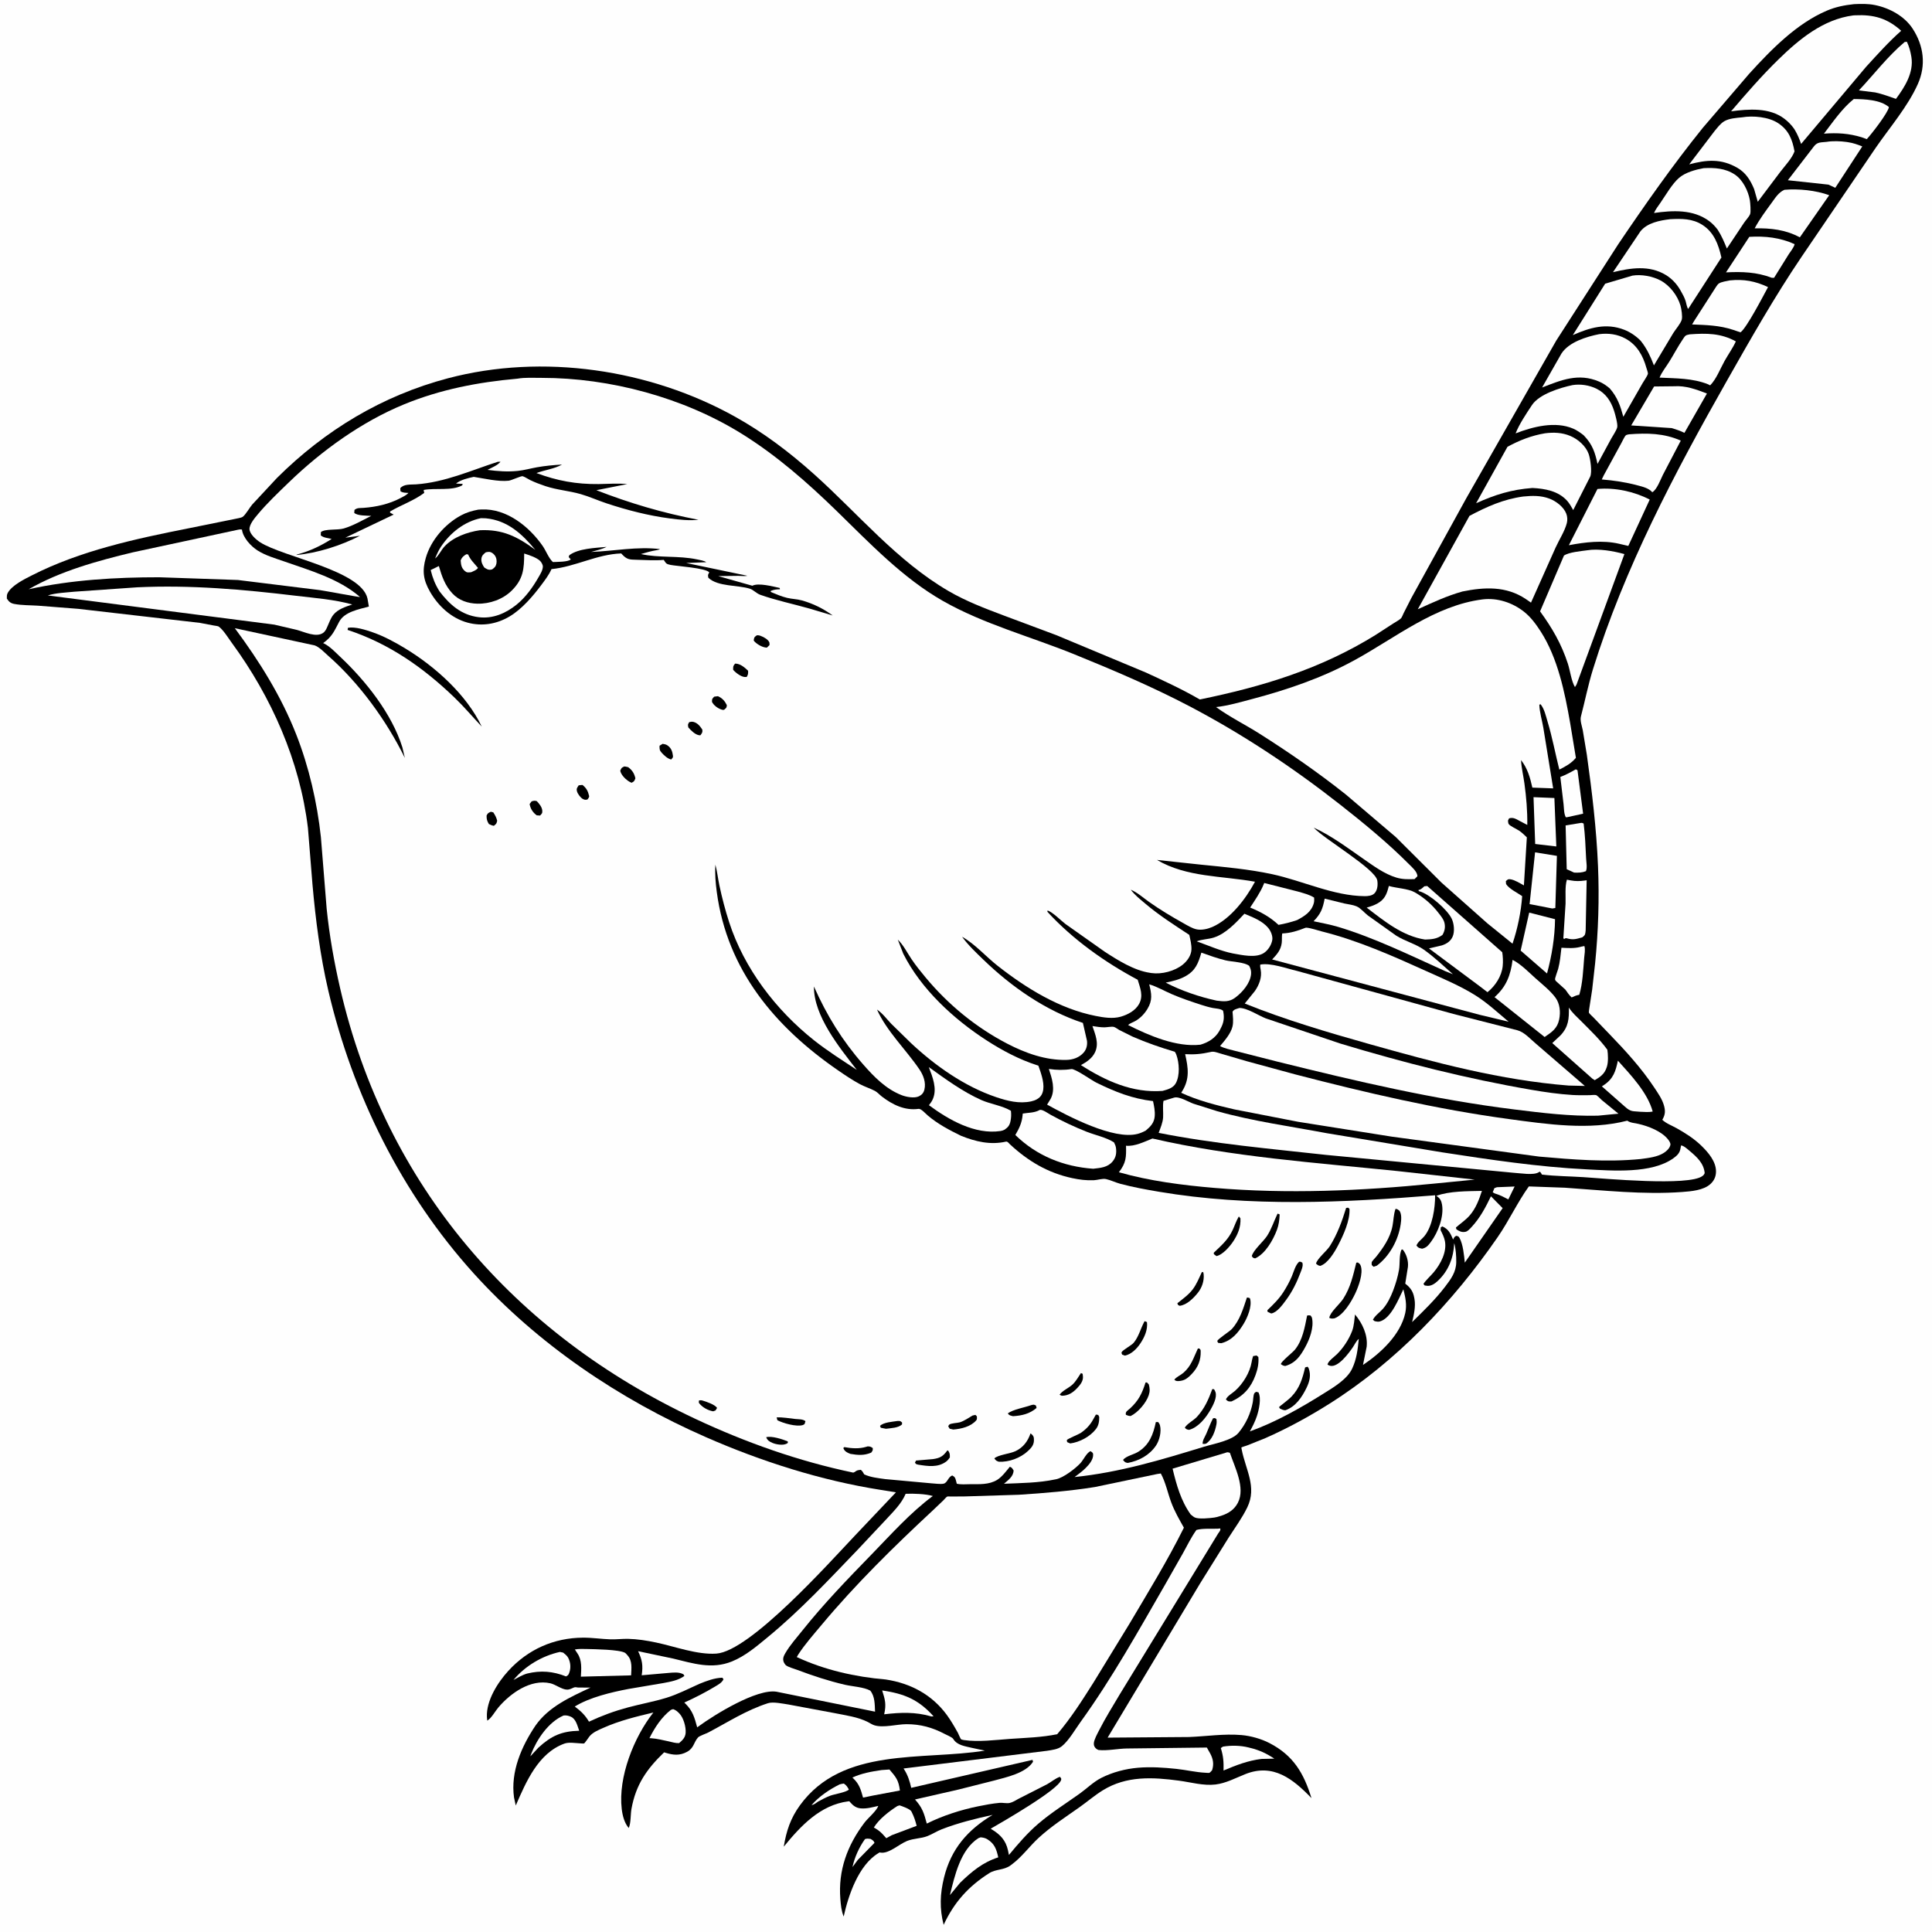 <svg version="1.1" xmlns="http://www.w3.org/2000/svg" style="display: block;" viewBox="0 0 2048 2048" width="1024" height="1024">
<path transform="translate(0,0)" fill="rgb(254,254,254)" d="M -0 -0 L 2048 0 L 2048 2048 L -0 2048 L -0 -0 z"/>
<path transform="translate(0,0)" fill="rgb(0,0,0)" d="M 1965.43 4.391 C 1973.02 4.056 1980.14 3.868 1987.63 5.383 C 2002.94 8.481 2018.84 17.085 2027.5 30.407 C 2039.29 48.545 2041.87 69.147 2033.02 89 C 2022.33 112.977 2003.42 134.817 1988.53 156.394 L 1909.81 272.126 C 1881.09 314.522 1855.48 359.732 1830.22 404.265 C 1775.07 501.509 1721.81 602.467 1688.57 709.615 C 1683.42 726.195 1680.22 742.804 1675.84 759.5 C 1674.71 763.819 1676.96 769.711 1677.81 774.131 L 1682.09 799.923 C 1687.6 839.146 1692.3 878.493 1693.96 918.096 C 1695.4 952.52 1694.31 987.021 1690.88 1021.3 L 1687.75 1049.19 L 1684.94 1067.47 C 1684.81 1068.67 1684.05 1072.51 1684.33 1073.5 C 1684.56 1074.35 1688.41 1077.81 1689.19 1078.64 L 1706.6 1096.74 C 1723.3 1114.03 1740.18 1132.58 1753.44 1152.62 C 1757.26 1158.38 1761.81 1164.8 1763.76 1171.48 C 1765.41 1177.17 1765.39 1181.11 1762.53 1186.29 L 1762.09 1187 C 1765.87 1190.79 1772.56 1193.28 1777.3 1195.95 C 1786.61 1201.19 1795.61 1206.86 1803.31 1214.32 C 1810.72 1221.49 1819.21 1231.2 1819.03 1242.09 C 1818.95 1247.35 1817 1251.57 1813.11 1255.13 C 1805.78 1261.85 1792.56 1262.87 1783 1263.57 C 1742.16 1266.58 1699.61 1261.8 1658.8 1259.02 L 1620.63 1257.66 C 1608.47 1274.65 1599.53 1294.15 1587.54 1311.5 C 1539.99 1380.32 1480.2 1443.3 1409.08 1488.12 C 1387.21 1501.9 1365.05 1513.97 1341.39 1524.45 L 1321.76 1532.31 C 1321.1 1532.55 1316.15 1534.05 1315.88 1534.43 C 1315.86 1534.44 1316.21 1536.29 1316.25 1536.53 C 1320.42 1557.99 1332.64 1576.26 1322.2 1597.82 C 1316.74 1609.11 1309.23 1619.27 1302.5 1629.81 L 1272 1678.74 L 1174.13 1841.96 L 1260.52 1841.31 C 1278.95 1840.58 1297.56 1837.67 1316 1839.24 C 1325.77 1840.07 1336.82 1843.17 1345.54 1847.66 C 1371.01 1860.77 1382.07 1879.66 1390.21 1906.07 C 1370.7 1885.81 1349.61 1868.9 1320.13 1880.63 C 1309.74 1884.76 1299.7 1890.27 1288.48 1891.64 C 1275.89 1893.18 1262.4 1889.28 1249.94 1887.6 C 1221.92 1883.83 1194.19 1882.27 1169.1 1897.75 C 1160.34 1903.15 1152.46 1909.97 1144.06 1915.91 C 1129.35 1926.32 1114.43 1935.89 1101.09 1948.13 C 1091.19 1957.21 1083.37 1968.37 1072.51 1976.43 L 1071.04 1977.5 C 1064.13 1982.58 1055.68 1981.15 1048.61 1985.64 C 1026.43 1999.73 1011.35 2016.64 1000.3 2040.42 C 995.848 2023.1 996.453 2007.52 1000.72 1990.22 C 1008.21 1959.9 1025.72 1939.71 1052.22 1923.86 C 1034.17 1927.78 1015.75 1932.37 998.5 1939.02 C 993.183 1941.07 988.398 1944.26 983.141 1946.33 C 976.3 1949.03 968.558 1948.66 961.48 1951.51 C 953.015 1954.92 942.199 1965.31 933.361 1963.82 C 931.921 1963.58 932.725 1963.47 930.929 1964.56 C 910.104 1977.18 899.278 2009.12 894.346 2031.6 C 891.888 2025.78 891.299 2019.23 890.802 2013 C 888.376 1982.59 898.193 1956.12 916.421 1932.02 C 920.059 1927.21 929.344 1919.58 930.991 1914.32 C 924.907 1915.77 918.527 1917.55 912.216 1916.93 C 907.349 1916.45 904.173 1913.9 901.091 1910.31 L 900.34 1909.41 L 899.134 1909.51 C 869.366 1913.35 848.679 1935.71 830.82 1957.56 C 833.554 1940.91 837.954 1927.51 847.931 1913.75 C 893.166 1851.35 977.78 1866.4 1044 1855.74 L 1030.44 1852.84 C 1023.22 1851.08 1014.48 1850.17 1010.43 1843.29 C 1009.41 1841.56 1003.35 1839.08 1001.36 1838.03 C 988.414 1831.18 975.648 1827.68 960.928 1827.71 C 950.745 1827.73 936.561 1831.82 927 1828.92 C 924.562 1828.19 922.386 1826.66 920.14 1825.5 C 909.401 1819.98 896.286 1818.34 884.58 1815.95 L 835.808 1806.85 C 830.075 1806.03 819.622 1803.68 814.107 1805.46 C 790.799 1812.99 772.152 1825.26 750.824 1836.5 C 748.56 1837.69 741.37 1840.12 739.931 1841.77 C 735.144 1847.27 735.723 1853 728.166 1857.08 C 720.47 1861.23 713.637 1860.49 705.614 1858.05 L 704.001 1857.55 C 685.603 1875.2 674.032 1891.75 669.388 1917.46 C 668.266 1923.66 668.926 1932.24 666.5 1937.77 C 661.882 1932.49 659.877 1924.52 659.061 1917.62 C 655.069 1883.89 672.036 1841.33 692.604 1815.33 C 674.474 1819.64 656.664 1823.97 639.562 1831.59 C 634.424 1833.88 628.259 1836.31 624.717 1840.83 C 623.827 1841.96 619.972 1847.81 619.054 1848.19 C 618.685 1848.34 615.411 1848.03 614.752 1848 C 609.613 1847.79 603.056 1846.54 598.225 1848.31 C 570.474 1858.44 557.592 1888.97 546.726 1913.93 L 544.872 1905.34 C 541.085 1878.09 552.862 1851.08 567.767 1829.01 C 581.835 1809.02 604.635 1798.99 625.983 1788.92 L 612.782 1788.86 C 611.325 1788.72 609.962 1788.23 608.527 1788.76 C 605.812 1789.78 604.085 1791.12 600.986 1791.07 C 595.634 1791 588.848 1785.57 583.312 1784.33 C 562.35 1779.65 541.118 1794.89 528.294 1809.96 C 524.821 1814.03 520.952 1821.4 516.5 1823.95 L 516.137 1820.18 C 515.356 1802.75 527.498 1783.62 538.803 1771.23 C 559.61 1748.4 587.166 1736.19 617.903 1735.99 C 627.662 1735.92 637.278 1737.44 647 1737.76 C 653.268 1737.97 659.539 1737.11 665.838 1737.24 C 675.752 1737.46 685.789 1739.09 695.478 1741.13 C 715.462 1745.33 738.957 1754.28 759.347 1752.89 C 795.153 1750.44 879.221 1656.34 906.119 1627.95 L 949.733 1581.93 L 933.677 1579.35 C 870.361 1569.42 807.118 1549.21 748.487 1523.53 C 656.353 1483.17 570.024 1424.86 502.324 1350.04 C 425.933 1265.61 373.798 1160.37 347.967 1049.88 C 339.463 1013.51 334.543 974.851 331.252 937.696 L 326.421 877.723 C 317.896 806.737 287.743 738.772 245.676 681.378 C 241.907 676.236 236.882 667.849 231.848 664.172 C 231.123 663.642 227.593 663.259 226.612 663.052 L 211.908 660.266 L 83 645.402 L 40.63 642.073 C 32.244 641.508 23.313 641.749 15.063 640.192 C 11.179 639.46 9.312 637.709 7.248 634.5 C 7.3 631.985 7.014 630.599 8.307 628.333 C 12.911 620.266 25.709 614.033 33.828 609.893 C 84.995 583.803 143.467 571.217 199.5 560.105 L 248.547 550.185 C 250.587 549.665 255.562 549.02 257.192 547.916 C 260.257 545.838 264.554 538.109 267.235 534.978 L 293.631 506.611 C 344.574 455.961 405.325 419.353 474.801 401.004 C 575.203 374.486 688.727 391.311 779.16 441.7 C 809.641 458.683 837.222 479.62 863.152 502.87 C 909.903 544.789 950.637 594.553 1005.53 626.552 C 1023.9 637.265 1043.9 644.903 1063.76 652.356 L 1119.62 673.236 L 1215.12 713.098 C 1234.31 721.973 1253.55 730.838 1271.85 741.469 C 1338.47 727.821 1400.04 709.163 1458.24 673.022 L 1477.32 660.669 C 1479.62 659.143 1483.07 657.425 1485.01 655.547 C 1486.06 654.531 1487.16 651.444 1487.89 650 L 1496.01 634.044 L 1554.51 527.832 L 1649.69 361.027 L 1715.43 258.858 C 1743.91 216.717 1773.22 174.965 1805.16 135.359 L 1854.14 78.267 C 1877.33 52.796 1904.27 25.042 1936.5 11.311 C 1946.04 7.246 1955.18 5.485 1965.43 4.391 z"/>
<path transform="translate(0,0)" fill="rgb(254,254,254)" d="M 1586.81 1258.5 L 1605.56 1257.75 L 1598.88 1271.44 C 1594.84 1269.3 1590.57 1267.02 1586.2 1265.67 C 1584.42 1265.13 1584 1264.97 1582.36 1263.83 L 1584.11 1259.5 L 1586.81 1258.5 z"/>
<path transform="translate(0,0)" fill="rgb(254,254,254)" d="M 916.941 1949.5 C 919.279 1948.73 920.407 1949.06 922.835 1949.33 C 924.989 1950.77 926.084 1950.96 926.997 1953.5 L 909.311 1971.56 L 903.669 1979.16 C 905.843 1968.85 910.809 1958.02 916.941 1949.5 z"/>
<path transform="translate(0,0)" fill="rgb(254,254,254)" d="M 890.109 1891.5 C 891.487 1891.07 893.091 1890.88 894.5 1890.62 C 897.265 1892.45 898.295 1894.19 899.837 1897 C 897.112 1899.92 884.696 1901.79 880.133 1903.5 C 875.584 1905.22 871.335 1907.52 867.075 1909.83 C 864.904 1911.35 862.925 1913.05 860.25 1913.5 C 868.01 1904.46 879.447 1896.74 890.109 1891.5 z"/>
<path transform="translate(0,0)" fill="rgb(254,254,254)" d="M 597.422 1818.5 C 600.082 1818.1 602.932 1818.75 605.359 1819.9 C 610.637 1822.39 612.107 1829.57 613.985 1834.67 C 595.239 1835.1 584.287 1840.12 570.692 1852.61 L 562.196 1861.77 L 562.939 1859.57 C 569.073 1843.67 581.388 1825.41 597.422 1818.5 z"/>
<path transform="translate(0,0)" fill="rgb(254,254,254)" d="M 1296.32 1851.5 C 1305.07 1850.04 1314.93 1850.22 1323.53 1852.39 L 1325.5 1852.9 C 1335.16 1855.26 1342.54 1858.74 1350.83 1864.25 L 1337.21 1864.54 C 1322.56 1866.38 1310.54 1871.12 1297 1876.82 C 1297.19 1867.76 1296.87 1861.72 1294.11 1853.03 L 1296.32 1851.5 z"/>
<path transform="translate(0,0)" fill="rgb(254,254,254)" d="M 935.122 1791.93 C 958.536 1795.41 973.465 1801.42 989.63 1819.37 L 987.351 1819.5 C 970.334 1814.56 954.644 1815.18 937.259 1817.23 C 939.603 1806.83 938.332 1801.87 935.122 1791.93 z"/>
<path transform="translate(0,0)" fill="rgb(254,254,254)" d="M 593.559 1751.11 L 597 1751.86 C 599.021 1753.49 601.118 1755.08 602.345 1757.42 C 604.8 1762.09 605.308 1767.96 603.508 1772.95 C 602.597 1775.48 602.259 1775.92 600 1777.06 C 586.121 1771.59 573.313 1770.51 558.806 1774.02 C 553.739 1775.46 548.966 1778.42 544.297 1780.84 C 556.606 1765.97 574.813 1755.18 593.559 1751.11 z"/>
<path transform="translate(0,0)" fill="rgb(254,254,254)" d="M 711.234 1812.5 L 713.546 1811.77 C 716.343 1812.67 718.112 1814.26 720.125 1816.32 C 724.593 1820.91 727.251 1830.61 726.82 1836.83 C 726.479 1841.77 723.459 1844.79 719.863 1847.77 C 716.149 1847.93 712.378 1846.74 708.777 1845.91 C 702.733 1844.64 696.55 1843.02 690.378 1842.61 L 688.444 1842.5 C 694 1831.35 701.274 1820.16 711.234 1812.5 z"/>
<path transform="translate(0,0)" fill="rgb(254,254,254)" d="M 1670.42 815.5 L 1672.21 816.5 L 1678.17 862.552 L 1661.5 866.209 L 1659.84 866.356 C 1657.73 862.585 1657.91 856.681 1657.43 852.374 L 1654.01 823.608 C 1659.85 821.425 1665.03 818.597 1670.42 815.5 z"/>
<path transform="translate(0,0)" fill="rgb(254,254,254)" d="M 951.194 1914.5 L 953.543 1913.75 C 956.617 1914.76 964.185 1917.43 965.981 1919.94 L 966.661 1921.32 C 969.015 1926.01 970.409 1930.43 971.697 1935.46 L 945.361 1945.36 L 939.5 1948.58 L 937.644 1946.5 C 934.367 1942.74 931.839 1940.39 927.547 1937.94 L 926.298 1937.24 C 932.021 1928.07 942.188 1920.32 951.194 1914.5 z"/>
<path transform="translate(0,0)" fill="rgb(254,254,254)" d="M 934.518 1876.33 L 942.856 1875.75 C 949.933 1883.96 952.57 1887.18 953.932 1898 L 925.745 1903.3 L 914.867 1905.52 C 912.58 1897.35 910.973 1891.26 904.568 1885.22 L 903.559 1884.29 C 913.22 1879.77 924.038 1877.87 934.518 1876.33 z"/>
<path transform="translate(0,0)" fill="rgb(254,254,254)" d="M 1674.75 872.5 C 1676.84 872.222 1676.65 872.015 1678.73 873 C 1680.26 885.314 1680.77 897.744 1681.36 910.131 C 1681.53 913.768 1682.75 920.246 1681.1 923.5 C 1676.77 925.139 1673.21 925.151 1668.62 924.99 L 1660.79 921.382 L 1659.62 874.984 L 1674.75 872.5 z"/>
<path transform="translate(0,0)" fill="rgb(254,254,254)" d="M 1037.2 1948.5 L 1039.54 1947.63 C 1042.19 1947.89 1044.4 1948.32 1046.7 1949.74 C 1054.42 1954.51 1056.35 1960.54 1058.19 1968.87 C 1041.56 1974.25 1030.16 1983.85 1017.75 1995.82 L 1006.96 2008.9 C 1012.02 1988.46 1018.11 1960.57 1037.2 1948.5 z"/>
<path transform="translate(0,0)" fill="rgb(254,254,254)" d="M 1625.6 845.029 L 1647.72 845.941 L 1649.77 897.27 L 1627.36 894.665 L 1625.6 845.029 z"/>
<path transform="translate(0,0)" fill="rgb(254,254,254)" d="M 1676.15 1003.5 L 1679.5 1002.84 C 1680.71 1006.57 1679.6 1011.74 1679.27 1015.64 C 1678.21 1028.23 1677.74 1042.42 1674.11 1054.5 C 1671.14 1054.98 1668.72 1056.08 1666 1057.31 C 1663.37 1055 1661.39 1051.82 1659.33 1048.99 L 1649.38 1040 C 1649 1039.49 1648.59 1038.96 1648.43 1038.34 C 1648.1 1037.1 1651.27 1028.79 1651.75 1027 C 1653.69 1019.75 1654.33 1012.1 1655.19 1004.66 C 1661.91 1004.98 1668.37 1005.51 1674.94 1003.84 L 1676.15 1003.5 z"/>
<path transform="translate(0,0)" fill="rgb(254,254,254)" d="M 1715.02 1124.35 C 1728.73 1139.56 1746.46 1158.16 1751.93 1178.25 C 1747.75 1179.21 1743.03 1178.65 1738.75 1178.52 L 1732 1178 C 1726.56 1177.6 1723.48 1173.86 1719.51 1170.5 L 1698.04 1151.57 L 1700.26 1150.14 C 1710.22 1143.53 1712.69 1135.52 1715.02 1124.35 z"/>
<path transform="translate(0,0)" fill="rgb(254,254,254)" d="M 1660.99 932.5 L 1665 933.251 C 1670.26 934.273 1674.85 934.12 1680.15 933.377 L 1681.92 933.113 L 1680.88 986.245 C 1680.4 990.356 1680.65 991.011 1677.38 993.585 C 1671.04 995.387 1667.57 996.609 1660.99 994.656 C 1659.49 994.212 1659.33 994.702 1658 995.393 L 1657.22 994.5 L 1659.56 958 C 1659.82 950.205 1658.73 939.881 1660.99 932.5 z"/>
<path transform="translate(0,0)" fill="rgb(254,254,254)" d="M 1627.24 903.523 L 1650.39 907.261 L 1648.72 962.5 L 1645.5 963.043 L 1622.55 958.572 L 1621.43 958.457 L 1627.24 903.523 z"/>
<path transform="translate(0,0)" fill="rgb(254,254,254)" d="M 609.382 1748.5 C 613.519 1747.73 618.3 1747.94 622.5 1748.03 C 630.036 1748.21 656.442 1748.54 662.5 1752.03 C 663.349 1752.52 664.591 1754.05 665.243 1754.78 C 670.538 1760.69 669.295 1768.64 669 1775.95 L 615.741 1777.33 C 616.242 1769.13 617.031 1759.84 612.159 1752.76 L 609.382 1748.5 z"/>
<path transform="translate(0,0)" fill="rgb(254,254,254)" d="M 1621.02 967.391 L 1648.4 974.384 C 1648.21 993.625 1644.92 1013.38 1639.9 1031.93 L 1611.96 1007.68 L 1621.02 967.391 z"/>
<path transform="translate(0,0)" fill="rgb(254,254,254)" d="M 2019.06 44.5 L 2021.39 44.292 C 2023.8 49.375 2025.2 54.648 2026.12 60.194 C 2028.88 76.867 2019.24 92.052 2009.81 104.808 C 2002.33 102.231 1995.58 99.662 1987.79 97.969 L 1970.5 95.841 C 1986.4 78.933 2001.31 59.36 2019.06 44.5 z"/>
<path transform="translate(0,0)" fill="rgb(254,254,254)" d="M 1965.09 104.976 C 1976.67 105.103 1993.2 105.672 2002.33 113.5 C 2001.58 119.313 1983.74 142.363 1978.85 147.5 L 1973.51 145.522 C 1959.83 141.381 1947.67 140.615 1933.47 141.676 C 1943.05 129.175 1952.78 114.826 1965.09 104.976 z"/>
<path transform="translate(0,0)" fill="rgb(254,254,254)" d="M 1340.12 935.989 L 1375.91 945.099 C 1381.53 946.768 1388.09 948.288 1393.03 951.5 C 1393.12 953.457 1393.24 955.307 1392.73 957.223 C 1390.27 966.533 1382.98 971.074 1375.06 975.285 C 1368.44 977.549 1362.17 979.164 1355.27 980.401 C 1346.33 972.01 1336.47 966.68 1325.23 962.046 C 1330.38 954.047 1336 946.141 1339.6 937.308 L 1340.12 935.989 z"/>
<path transform="translate(0,0)" fill="rgb(254,254,254)" d="M 1319.11 968.606 C 1327.94 972.306 1338.16 976.114 1344.41 983.673 C 1347.01 986.826 1349.34 992.158 1348.68 996.32 C 1347.84 1001.59 1344.27 1007.24 1339.82 1010.16 C 1331.1 1015.88 1316.42 1012.35 1306.87 1010.68 C 1293.76 1008.04 1281.14 1002.35 1268.59 997.86 C 1274.33 995.58 1280.6 995.735 1286.5 993.899 C 1299.28 989.923 1310.3 978.07 1319.11 968.606 z"/>
<path transform="translate(0,0)" fill="rgb(254,254,254)" d="M 1854.35 251.062 C 1871.17 250.075 1886.98 251.826 1902.37 258.815 C 1901.64 262.309 1898.02 266.548 1896.02 269.69 L 1880.58 294.5 L 1878.29 294.5 C 1861.99 288.332 1846.84 287.885 1829.63 288.722 L 1854.35 251.062 z"/>
<path transform="translate(0,0)" fill="rgb(254,254,254)" d="M 1663.06 1068.05 C 1666.59 1073.71 1671.95 1078.28 1676.63 1083 C 1686.05 1092.51 1696 1101.92 1703.87 1112.78 C 1704.64 1117.85 1704.95 1125.51 1703.47 1130.43 L 1703.12 1131.5 C 1700.92 1138.34 1696.52 1141.51 1690.5 1145.03 L 1688.08 1143.5 L 1645.47 1105.71 L 1654.22 1097.5 C 1662.84 1088.31 1663.28 1079.86 1663.06 1068.05 z"/>
<path transform="translate(0,0)" fill="rgb(254,254,254)" d="M 1936.29 150.378 C 1942.55 149.278 1951.1 149.571 1957.43 150.493 L 1959 150.742 C 1964.46 151.555 1969.01 153.195 1974.1 155.225 L 1945.49 199.067 L 1938.29 195.715 L 1895.21 191.058 L 1922.96 155 C 1926.74 150.245 1930.5 151.09 1936.29 150.378 z"/>
<path transform="translate(0,0)" fill="rgb(254,254,254)" d="M 1891.54 201.201 C 1906.46 199.863 1924.94 201.792 1939.05 206.919 L 1907.9 251.606 C 1892.87 243.435 1876.89 241.72 1860.05 242.045 C 1864.94 232.689 1871.93 223.323 1878.17 214.792 C 1882.06 209.471 1885.32 204.005 1891.54 201.201 z"/>
<path transform="translate(0,0)" fill="rgb(254,254,254)" d="M 1404.21 952.601 L 1425.17 957.754 C 1429.2 958.623 1434.08 959.129 1437.88 960.7 C 1442.18 962.475 1446.33 967.59 1450.05 970.474 L 1479.87 991.701 C 1489.17 997.657 1500.69 1000.53 1509.43 1006.75 C 1520.27 1014.46 1530.23 1023.92 1540.19 1032.74 L 1531.73 1029.34 C 1495.06 1012.81 1457.04 994.111 1418.5 982.551 C 1410.04 980.013 1401.1 978.441 1392.46 976.55 C 1400.15 968.52 1402.07 963.524 1404.21 952.601 z"/>
<path transform="translate(0,0)" fill="rgb(254,254,254)" d="M 1774.6 409.456 C 1787.02 408.619 1798.07 412.809 1809.42 417.151 L 1785.57 458.844 C 1781.22 456.645 1776.77 455.247 1772.13 453.806 L 1729.14 450.976 L 1753.41 409.686 L 1774.6 409.456 z"/>
<path transform="translate(0,0)" fill="rgb(254,254,254)" d="M 1273.5 1009.84 C 1281.94 1012.84 1290.4 1015.92 1299.13 1018.01 C 1305.85 1019.61 1319.2 1019.82 1324.25 1023.88 C 1325.7 1026.84 1326.5 1029.22 1326.19 1032.56 C 1325.26 1042.33 1317.08 1051.79 1309.48 1057.48 C 1303 1062.32 1297.33 1061.65 1289.81 1060.73 C 1271.86 1056.91 1251.95 1050.14 1235.72 1041.63 C 1242.82 1040.14 1250.09 1038.48 1256.5 1034.91 C 1267.46 1028.81 1270.15 1021.14 1273.5 1009.84 z"/>
<path transform="translate(0,0)" fill="rgb(254,254,254)" d="M 1833.78 297.229 C 1848.62 295.708 1860.72 298.022 1874.19 304.314 C 1869.23 313.49 1851.54 347.615 1845 352.305 L 1837.24 349.66 C 1822.7 344.837 1808.86 344.528 1793.68 343.933 L 1796 340 L 1816.54 308.029 C 1817.84 306.163 1820.06 302.026 1821.81 300.707 C 1824.51 298.661 1830.47 297.987 1833.78 297.229 z"/>
<path transform="translate(0,0)" fill="rgb(254,254,254)" d="M 1472.22 939.156 C 1480.25 941.541 1492.74 941.94 1499.68 945.885 C 1509.87 951.681 1518.32 959.16 1525.4 968.442 C 1527.76 971.529 1530.28 974.433 1531.19 978.304 C 1532.28 982.931 1531.41 987.019 1529.08 991.043 C 1523.22 995.393 1517.64 995.735 1510.63 995.966 C 1486.82 992.342 1467.39 976.402 1448.73 962.109 C 1452.79 960.955 1456.66 959.713 1460.34 957.61 C 1467.46 953.54 1469.83 948.382 1471.8 940.797 L 1472.22 939.156 z"/>
<path transform="translate(0,0)" fill="rgb(254,254,254)" d="M 1791.1 354.421 C 1808.87 353.121 1824.16 353.092 1840.06 361.896 C 1836.67 369.278 1831.91 375.803 1827.98 382.878 C 1823.44 391.038 1819.41 401.874 1812.82 408.5 L 1810.79 407.438 C 1794.46 400.801 1776.51 401.169 1759.2 400.275 C 1761.81 394.036 1765.95 389.129 1769.48 383.441 C 1774.4 375.524 1778.75 367.127 1784 359.425 C 1786.55 355.678 1786.58 355.318 1791.1 354.421 z"/>
<path transform="translate(0,0)" fill="rgb(254,254,254)" d="M 984.567 1131.16 C 1001.92 1143.66 1020.71 1157.41 1040.26 1166.08 C 1050.03 1170.41 1062.7 1172.08 1071.61 1177.5 C 1072.05 1181.24 1071.94 1184.5 1071.22 1188.22 C 1070.33 1192.77 1068.68 1194.93 1064.9 1197.5 C 1063.46 1198.24 1062.15 1198.69 1060.54 1198.93 C 1033.45 1202.98 1005.59 1187.02 984.71 1171.55 C 986.405 1169.47 987.844 1167.41 988.906 1164.93 C 993.591 1153.97 988.57 1141.57 984.567 1131.16 z"/>
<path transform="translate(0,0)" fill="rgb(254,254,254)" d="M 1603.4 1017.5 C 1612.1 1021.88 1620.46 1030.55 1627.69 1037.02 C 1634.7 1043.3 1643.16 1049.86 1648.79 1057.45 C 1653.62 1063.94 1654.38 1072.84 1652.81 1080.56 C 1650.84 1090.3 1645.08 1093.99 1637.36 1099.27 L 1584.26 1057.01 C 1596.74 1046.01 1601.36 1033.73 1603.4 1017.5 z"/>
<path transform="translate(0,0)" fill="rgb(254,254,254)" d="M 1726.83 460.384 C 1746.07 458.94 1763.79 459.149 1781.7 467.059 L 1762.67 503.478 C 1760.16 508.527 1756.36 519.037 1751.5 521.788 C 1747.57 517.34 1741.37 515.97 1735.86 514.5 C 1723.13 511.098 1711.09 509.346 1697.96 508.243 L 1699.98 504 L 1718.86 469.378 C 1719.84 467.677 1722.11 462.549 1723.5 461.433 C 1724.41 460.707 1725.72 460.734 1726.83 460.384 z"/>
<path transform="translate(0,0)" fill="rgb(254,254,254)" d="M 1693.38 518.331 C 1712.01 516.65 1732.14 520.956 1748.78 529.564 L 1726.08 578.699 L 1716.17 576.388 C 1698.95 572.416 1680.18 574.674 1663.06 577.96 L 1693.38 518.331 z"/>
<path transform="translate(0,0)" fill="rgb(254,254,254)" d="M 1509.85 939.5 L 1512.92 939.211 L 1592.46 1009.43 C 1593.14 1014.12 1593.42 1019.27 1592.94 1024 C 1591.84 1034.78 1585.08 1045.13 1576.79 1051.75 L 1568.42 1045.36 L 1514.75 1005.36 L 1528.52 1002.14 C 1533.59 1000.46 1537.79 997.734 1539.94 992.678 C 1542.19 987.41 1541.34 978.866 1538.83 973.761 C 1534 963.929 1515.81 948.378 1505.38 945.02 L 1504.03 944.627 L 1503.57 943.5 C 1506.02 943.068 1507.28 941.773 1509.08 940.189 L 1509.85 939.5 z"/>
<path transform="translate(0,0)" fill="rgb(254,254,254)" d="M 1300.78 1539.5 C 1301.87 1539.4 1302.71 1539.76 1303.75 1540.05 C 1308.85 1555.34 1320.38 1577.07 1312.22 1592.95 C 1308.53 1600.14 1302.28 1604.26 1294.76 1606.69 L 1293 1607.23 C 1291.08 1607.84 1289.2 1608.4 1287.19 1608.67 C 1282.54 1609.3 1270.79 1610.59 1266.5 1608.57 C 1265.08 1607.91 1263.46 1606.34 1262.16 1605.38 C 1251.79 1590.87 1247.1 1573.95 1242.99 1556.84 L 1300.78 1539.5 z"/>
<path transform="translate(0,0)" fill="rgb(254,254,254)" d="M 1218.21 1043.42 C 1226.53 1045.9 1234.31 1050.47 1242.28 1053.9 C 1252.23 1058.19 1262.63 1061.69 1272.93 1065.04 C 1277.06 1066.38 1281.24 1067.63 1285.5 1068.48 C 1288.85 1069.14 1293.92 1069.16 1296.5 1071.4 C 1297.83 1077.49 1297.59 1082.79 1294.83 1088.46 L 1294.05 1090 L 1292.62 1092.77 C 1288.14 1100.52 1280.88 1105 1272.46 1107.43 C 1247.07 1110.27 1217.99 1097.77 1195.79 1086.56 C 1197.75 1084.76 1201.09 1083.67 1203.46 1082.33 C 1208.75 1079.35 1213.16 1074.74 1216.28 1069.57 C 1221.99 1060.13 1220.69 1053.42 1218.21 1043.42 z"/>
<path transform="translate(0,0)" fill="rgb(254,254,254)" d="M 1102.34 1176.5 C 1105.42 1176.07 1110.85 1180.13 1113.7 1181.7 C 1126.03 1188.52 1138.91 1194.56 1152.01 1199.75 C 1160.84 1203.24 1173.1 1205.82 1180.9 1211 C 1181.96 1213.11 1182.76 1214.81 1183.03 1217.18 C 1183.65 1222.58 1182.93 1226.87 1179.45 1231.14 C 1174.2 1237.58 1166.49 1238.01 1158.84 1238.92 C 1127.52 1236.7 1098.96 1225.26 1076.3 1203.14 C 1080.4 1196.11 1083.22 1190.39 1084 1182.16 L 1084.16 1180.43 C 1090.07 1179.42 1096.06 1179.76 1101.52 1176.95 L 1102.34 1176.5 z"/>
<path transform="translate(0,0)" fill="rgb(254,254,254)" d="M 1666.95 408.219 C 1675.45 406.871 1684.82 408.299 1692.54 412.146 C 1702.26 416.982 1707.66 425.288 1710.96 435.404 C 1712.08 438.808 1715.16 449.908 1714.31 453.02 C 1713.32 456.656 1709.83 461.556 1707.97 464.931 L 1693.42 491.804 C 1690.93 479.85 1688.06 471.243 1679.45 462.167 L 1678.5 461.186 C 1675.02 458.561 1671.67 456.102 1667.63 454.369 C 1648.65 446.214 1625.04 452.25 1606.63 459.4 C 1610.32 449.788 1618.15 438.143 1623.94 429.409 C 1631.66 417.762 1653.76 411.041 1666.95 408.219 z"/>
<path transform="translate(0,0)" fill="rgb(254,254,254)" d="M 1805.89 178.256 C 1817.56 177.651 1828.95 178.338 1839 185.033 C 1847.52 190.708 1853.29 202.511 1854.95 212.467 C 1855.4 215.184 1856.14 224.715 1855.17 227.047 C 1853.99 229.877 1850.51 233.533 1848.74 236.167 L 1830.56 263.431 C 1827.63 256.285 1825.07 250.179 1820.89 243.606 C 1818.32 240.184 1815.25 236.908 1811.81 234.36 C 1794.76 221.747 1773.18 222.957 1753.31 225.774 C 1754.97 221.944 1757.79 218.355 1760.15 214.931 C 1765.79 206.781 1772.52 194.847 1779.96 188.468 C 1786.66 182.736 1797.42 179.805 1805.89 178.256 z"/>
<path transform="translate(0,0)" fill="rgb(254,254,254)" d="M 1158.02 1087.66 C 1162.19 1088.31 1166.45 1089.03 1170.67 1089.02 C 1173.42 1089.01 1178.22 1087.99 1180.72 1088.56 C 1182.27 1088.92 1185.03 1091.05 1186.5 1091.87 L 1200.74 1098.94 C 1215.2 1105.24 1230.2 1110.43 1245.32 1114.9 C 1246.07 1115.93 1246.55 1116.89 1246.99 1118.1 C 1250.11 1126.72 1250.89 1139.96 1246.44 1148.19 C 1243.6 1153.43 1237.67 1154.96 1232.32 1156.41 C 1200.49 1158.81 1172.03 1145.84 1145.82 1129.05 C 1151.87 1125.83 1157.99 1121.66 1160.9 1115.19 C 1165.13 1105.78 1161.05 1096.7 1158.02 1087.66 z"/>
<path transform="translate(0,0)" fill="rgb(254,254,254)" d="M 1111.83 1133.11 C 1119.77 1134.39 1127.74 1134.51 1135.69 1133.27 C 1139.65 1132.65 1157.17 1145.2 1162.22 1147.67 C 1182.18 1157.44 1200.1 1164.63 1222.25 1167.22 C 1223.39 1172.44 1224.45 1177.61 1224.07 1183 C 1223.56 1190.21 1219.69 1194.14 1214.44 1198.54 C 1211.8 1199.93 1208.89 1201.19 1206 1201.95 C 1180.38 1208.7 1132.34 1183.23 1109.96 1170.95 L 1113.71 1164.85 C 1119.03 1154.85 1115.1 1143.09 1111.83 1133.11 z"/>
<path transform="translate(0,0)" fill="rgb(254,254,254)" d="M 1695.2 354.225 C 1704.87 352.976 1714.48 354.21 1723.13 358.94 C 1735.24 365.553 1741.64 376.979 1745.23 389.875 C 1745.53 390.948 1747.08 395.168 1746.87 396.096 C 1746.28 398.72 1742.63 403.654 1741.19 406.202 L 1720.81 441.813 C 1717.57 429.972 1714.58 421.131 1706.37 411.691 C 1702.72 408.639 1699.39 406.284 1695 404.427 C 1673.21 395.208 1655.21 402.787 1634.68 410.758 L 1655.24 374.721 C 1663.04 362.667 1681.74 356.848 1695.2 354.225 z"/>
<path transform="translate(0,0)" fill="rgb(254,254,254)" d="M 1846.64 124.385 C 1858.31 122.369 1874.88 123.913 1884.89 130.531 C 1896.18 137.99 1899.94 147.869 1902.26 160.481 C 1899.49 168.011 1892.38 175.432 1887.48 181.794 L 1863.3 213.883 L 1859.46 200.487 C 1855.59 191.104 1850.66 183.076 1841.66 177.887 C 1824.42 167.95 1809.13 169.313 1790.64 174.229 L 1817.11 139.453 C 1820.14 135.783 1823.71 130.907 1827.84 128.512 C 1833.22 125.398 1840.57 124.993 1846.64 124.385 z"/>
<path transform="translate(0,0)" fill="rgb(254,254,254)" d="M 1770.51 232.347 C 1782.5 231.733 1793.95 231.622 1804.5 238.325 C 1816.97 246.246 1821.7 259.332 1824.76 272.988 L 1789.53 327.494 C 1788.08 325.494 1787.65 321.803 1786.9 319.361 C 1785.72 315.553 1783.84 312.136 1781.87 308.688 L 1780.88 306.957 C 1777.15 300.671 1772.03 295.237 1765.78 291.452 C 1748.26 280.857 1728.61 284.016 1709.82 288.547 L 1738.87 245.299 C 1746.12 236.136 1759.53 233.652 1770.51 232.347 z"/>
<path transform="translate(0,0)" fill="rgb(254,254,254)" d="M 1730.41 292.174 C 1739.84 290.602 1751.74 292.792 1760.17 297.28 C 1770.08 302.56 1778.24 313.217 1781.4 323.996 C 1782.37 327.295 1783.67 335.582 1782.73 338.826 C 1781.46 343.207 1776.18 349.133 1773.68 353.132 L 1753.23 387.311 C 1749.79 378.303 1745.9 369.85 1739.95 362.217 L 1739.05 361.075 C 1734.22 356.201 1728.04 351.968 1721.61 349.498 C 1702.38 342.121 1685.2 347.331 1667.25 355.218 L 1701.53 300.731 L 1730.41 292.174 z"/>
<path transform="translate(0,0)" fill="rgb(254,254,254)" d="M 1637.78 459.309 C 1646.97 458.123 1655.98 458.496 1664.58 462.121 C 1672.76 465.569 1681.08 472.759 1684.08 481.308 C 1685.87 486.432 1687.93 500.596 1685.63 505.321 L 1667.67 540.72 C 1665.76 537.394 1663.78 533.665 1661.2 530.818 C 1651.74 520.391 1637.74 517.954 1624.47 517.273 C 1602.29 518.926 1585.02 524.304 1564.75 533.453 L 1597.98 473.637 C 1610.72 466.673 1623.45 461.721 1637.78 459.309 z"/>
<path transform="translate(0,0)" fill="rgb(254,254,254)" d="M 1682.45 583.326 C 1694.54 581.304 1710.19 584.103 1721.94 587.349 L 1671.25 725.5 C 1670.74 726.505 1670.13 727.389 1669.5 728.323 C 1665.67 721.855 1664.38 710.825 1662 703.5 C 1655.18 682.565 1645.42 665.785 1632.55 648.073 L 1657.87 588.921 C 1663.1 585.331 1675.9 584.24 1682.45 583.326 z"/>
<path transform="translate(0,0)" fill="rgb(254,254,254)" d="M 145.474 622.568 C 202.086 619.904 258.073 624.846 314.2 631.599 C 333.934 633.973 354.211 635.411 373.406 640.768 C 366.417 643.155 358.3 645.663 353.479 651.59 C 350.56 655.18 348.952 659.901 347.099 664.1 C 345.938 666.732 344.884 669.266 342.409 670.965 C 335.001 676.05 322.551 669.799 314.825 667.762 L 290.776 662.138 L 50.666 631.2 C 59.092 628.489 70.183 628.122 79.021 627.211 L 145.474 622.568 z"/>
<path transform="translate(0,0)" fill="rgb(254,254,254)" d="M 1383.83 983.5 L 1384.9 983.365 C 1390.09 983.853 1396.16 986.1 1401.25 987.376 C 1439.65 997 1476.13 1013.25 1512.1 1029.5 C 1529.51 1037.37 1547.47 1044.84 1563.73 1054.96 C 1576.13 1062.68 1587.97 1073.62 1599.18 1083.05 L 1568.18 1075.64 L 1348.51 1017.09 C 1353.54 1011.75 1357.74 1007.18 1358.69 999.5 C 1359.11 996.148 1358.58 992.84 1359.22 989.5 C 1368.05 989.173 1375.68 986.698 1383.83 983.5 z"/>
<path transform="translate(0,0)" fill="rgb(254,254,254)" d="M 252.449 561.5 C 254.199 561.075 254.784 561.105 256.5 561.359 C 257.48 569.907 265.964 579.034 273.005 583.519 C 281.376 588.851 291.511 591.722 300.807 594.987 C 328.325 604.652 359.389 613.417 381.64 632.86 C 381.009 633.175 343.364 626.101 339.16 625.558 L 252.168 614.816 L 168.823 611.929 C 123.048 611.897 75.192 614.679 30.416 624.624 C 63.886 605.322 103.595 594.449 140.89 585.487 L 252.449 561.5 z"/>
<path transform="translate(0,0)" fill="rgb(254,254,254)" d="M 1221.63 1206.86 C 1306.36 1226.43 1394.86 1232.5 1481.32 1241.37 L 1563.26 1250.43 L 1520.24 1254.67 C 1443.05 1262.42 1364.57 1265.79 1287.16 1259.22 C 1253.41 1256.36 1218.73 1251.93 1186.08 1242.65 C 1193.72 1232.7 1193.96 1226.75 1193.63 1214.51 C 1202.51 1215.59 1213.56 1210.13 1221.63 1206.86 z"/>
<path transform="translate(0,0)" fill="rgb(254,254,254)" d="M 1964.54 16.332 L 1966.59 16.227 C 1986.14 15.309 2000.62 19.29 2015.34 32.632 C 2001.98 44.44 1990 57.855 1977.98 71.001 L 1909.27 152.552 C 1907.38 147.234 1905.46 142.469 1902.52 137.63 L 1901.75 136.394 C 1898.96 132.413 1895.37 128.8 1891.49 125.854 C 1875.63 113.801 1853.71 115.539 1835.03 118.003 C 1851.09 99.189 1867.3 80.542 1885 63.235 C 1907.21 41.513 1932.76 20.438 1964.54 16.332 z"/>
<path transform="translate(0,0)" fill="rgb(254,254,254)" d="M 1614.56 526.341 C 1624.12 525.388 1633.47 525.108 1642.6 528.618 C 1649.58 531.299 1657.55 537.322 1660.32 544.5 C 1661.51 547.571 1661.74 551.316 1660.91 554.5 C 1658.63 563.258 1652.82 572.012 1649.05 580.343 L 1622.92 638.812 L 1617.32 634.939 C 1596.56 621.109 1573.71 622.261 1550.29 626.989 C 1533.61 631.662 1518.61 638.701 1502.91 645.85 L 1557.72 546.828 C 1576.32 536.999 1593.58 529.23 1614.56 526.341 z"/>
<path transform="translate(0,0)" fill="rgb(254,254,254)" d="M 1244.66 1163.5 C 1250.09 1161.99 1259.77 1168.07 1265.16 1169.99 L 1290.28 1177.92 C 1328.34 1188.62 1367.53 1193.89 1406.29 1201.21 L 1528.75 1221.52 C 1579.68 1229.34 1630.47 1237 1682 1239.57 C 1709.29 1240.94 1750.73 1244.43 1773.88 1227.78 C 1777.94 1224.86 1780.71 1222.18 1781.45 1217.1 L 1782.01 1214.2 C 1784.84 1214.41 1788.76 1218.09 1791 1219.95 C 1798.64 1226.32 1806.07 1233.07 1807.04 1243.5 C 1806.48 1245 1806 1245.59 1804.69 1246.6 C 1790.36 1257.68 1699.96 1249.23 1678.84 1247.85 C 1664.11 1246.9 1649.15 1246.83 1634.5 1245.11 L 1633.54 1243.4 C 1632.11 1241.67 1632.41 1241.82 1631.23 1242.58 C 1625.59 1246.19 1611.57 1243.55 1604.46 1243.19 L 1405.84 1224.26 C 1346.69 1217.71 1286.62 1212.48 1228.22 1200.88 C 1230.12 1195.74 1232.63 1189.98 1232.94 1184.5 C 1233.27 1178.77 1232.33 1172.58 1233.33 1166.96 L 1244.66 1163.5 z"/>
<path transform="translate(0,0)" fill="rgb(254,254,254)" d="M 1313.8 1068.5 C 1321.77 1068.3 1334.12 1076.56 1341.79 1079.54 L 1420.78 1106.21 C 1487.45 1126.36 1554.62 1143.45 1623.3 1155.24 C 1637.73 1157.72 1652.3 1159.83 1666.93 1160.73 C 1672.99 1161.1 1679.09 1160.99 1685.16 1160.93 C 1686.87 1160.91 1690.36 1160.42 1691.9 1160.84 C 1693.09 1161.16 1696.89 1165.2 1697.99 1166.15 L 1715.62 1180.55 L 1693.91 1182.66 C 1664.44 1183.41 1634.71 1179.71 1605.5 1176.1 C 1520.4 1165.6 1437.69 1146.09 1354.58 1125.5 L 1309.5 1114.03 C 1304.34 1112.57 1297.88 1111.46 1293.31 1108.85 C 1298.18 1103.12 1304.75 1095.61 1306.5 1088.13 C 1307.67 1083.12 1306.93 1077.58 1306.54 1072.5 C 1308.08 1069.75 1310.91 1069.55 1313.8 1068.5 z"/>
<path transform="translate(0,0)" fill="rgb(254,254,254)" d="M 960.028 1583.5 C 967.992 1583.09 981.306 1583.6 988.839 1585.81 C 964.941 1603.54 944.528 1626.56 923.807 1647.85 C 898.412 1673.95 873.271 1699.96 850.534 1728.45 C 844.469 1736.05 837.496 1743.82 832.583 1752.22 C 830.707 1755.43 829.37 1758.29 830.838 1762 C 831.14 1762.76 832.367 1764.67 832.926 1765.13 C 835.547 1767.25 841.797 1768.9 845.029 1770.12 C 861.597 1776.38 878.421 1781.9 895.68 1785.92 C 903.556 1787.75 915.665 1788.32 922.5 1792.11 C 927.546 1798.29 927.231 1806.86 927.584 1814.44 L 823.163 1793.29 C 802.166 1789.89 757.337 1817.67 740.117 1830.28 L 739.054 1831.07 C 736.32 1820.96 734.301 1813.54 726.658 1806.03 L 725.384 1804.79 C 736.54 1799.74 747.779 1794 758.253 1787.67 C 761.506 1785.7 765.439 1783.65 766.942 1780 L 765.644 1778.42 C 756.988 1778.76 749.309 1781.76 741.372 1784.95 C 729.878 1790.1 718.427 1796.07 706.359 1799.76 C 693.034 1803.84 678.996 1806.34 665.507 1809.97 C 651.22 1813.81 637.736 1818.78 624.346 1825.05 C 620.239 1818.05 615.69 1813.77 609.286 1809 C 625.026 1799.23 648.105 1793.83 666.195 1790.37 L 703 1784.14 C 710.556 1782.7 719.254 1781.29 725.5 1776.51 L 724.5 1774.85 C 719.659 1772.13 713.643 1772.98 708.312 1773.4 L 680.24 1775.86 C 681.748 1765.53 680.823 1759.64 676.411 1750.33 L 713.558 1758.15 C 734.767 1763.3 754.656 1769.87 775.923 1761.18 C 790.228 1755.34 801.815 1745.34 813.613 1735.65 C 847.907 1707.48 878.295 1674.89 908.993 1642.96 L 939.346 1610.64 C 947.062 1602.23 955.532 1594.13 960.028 1583.5 z"/>
<path transform="translate(0,0)" fill="rgb(254,254,254)" d="M 1335.95 1022.5 C 1347.21 1020.45 1363.62 1026.6 1374.75 1029.18 L 1540.6 1074.81 L 1608.5 1092.13 C 1616.04 1094.11 1622.32 1101.58 1628.31 1106.51 L 1680 1151.14 L 1662.76 1150.73 C 1590.77 1145.03 1521.17 1126.39 1452 1106.88 C 1407.46 1094.32 1362.41 1081.08 1319.49 1063.78 L 1330.26 1050.49 C 1334.72 1044.06 1337.89 1035.92 1336.4 1028.06 C 1336.01 1026.04 1335.67 1024.58 1335.95 1022.5 z"/>
<path transform="translate(0,0)" fill="rgb(254,254,254)" d="M 1290.65 1620.49 L 1293.5 1620.22 C 1294.17 1622.27 1292.41 1623.82 1291.28 1625.58 L 1187.04 1796 C 1179.57 1808.65 1171.73 1821.11 1165.08 1834.22 C 1163.22 1837.89 1159.74 1843.99 1159.5 1848.09 C 1159.36 1850.53 1160.33 1852.22 1162.16 1853.83 C 1162.35 1854 1164.05 1855.03 1164.5 1855.08 C 1173.6 1856.1 1185.04 1853.6 1194.5 1853.47 L 1279.31 1852.47 L 1282.99 1858.99 C 1286.07 1864.88 1286.9 1870.14 1284.88 1876.5 C 1283.92 1877.43 1283.16 1878.63 1282 1879.28 C 1281.6 1879.5 1278.11 1879.2 1277.63 1879.18 C 1267.57 1878.67 1257.16 1876.17 1247.05 1875.09 C 1233.65 1873.67 1219.91 1872.74 1206.46 1873.87 C 1193.08 1875 1179.37 1878.58 1167.38 1884.66 C 1159.1 1888.86 1152.11 1895.87 1144.57 1901.27 C 1129.98 1911.73 1114.67 1921.27 1100.97 1932.93 C 1089.27 1942.89 1079.29 1954.56 1069.49 1966.33 L 1068.49 1961.37 C 1066.17 1950.92 1060.5 1944.87 1051.62 1939.41 L 1050.15 1938.51 C 1062.84 1931.17 1122.41 1897.05 1124.9 1886.61 C 1125.25 1885.14 1124.4 1884.63 1123.61 1883.5 C 1119 1884.91 1114.3 1889.04 1109.95 1891.39 L 1079.34 1906.97 C 1076.66 1908.5 1073.52 1910.45 1070.5 1911.16 C 1067.07 1911.96 1063.15 1910.8 1059.61 1911.11 C 1052.09 1911.77 1044.3 1913.25 1036.91 1914.76 C 1018.47 1918.51 999.282 1924.68 982.428 1933.07 C 979.511 1921.97 977.65 1916.08 969.945 1907.52 L 1015.91 1897.02 L 1053.53 1887.53 C 1066.51 1883.96 1087.41 1879.72 1095.07 1867.5 L 1094.5 1865.53 L 965.943 1895.19 C 964.337 1888.05 962.385 1881.86 958.407 1875.59 L 957.812 1874.68 L 1110 1855.9 C 1115.18 1855.04 1121.49 1854.43 1125.67 1851.02 C 1133.07 1844.99 1139.84 1833.09 1145.49 1825.26 C 1178.77 1779.16 1206.96 1728.49 1235.33 1679.26 L 1253.96 1646.5 C 1258.55 1638.22 1262.73 1629.51 1268.27 1621.81 C 1274.74 1619.99 1283.82 1620.73 1290.65 1620.49 z"/>
<path transform="translate(0,0)" fill="rgb(254,254,254)" d="M 1282.9 1115.24 C 1286.5 1114.15 1289.87 1115.67 1293.34 1116.66 L 1321.44 1124.88 L 1373.14 1138.94 C 1447.83 1158.32 1523.13 1175.9 1599.67 1186.27 C 1640.3 1191.77 1684.7 1198.35 1725 1187.96 C 1727.89 1190.22 1733.06 1190.54 1736.61 1191.33 C 1747.22 1193.71 1761.36 1199.13 1768.21 1207.86 C 1769.37 1209.35 1771.12 1211.83 1770.66 1213.76 C 1769.83 1217.28 1766.82 1220.09 1763.88 1222 C 1756.94 1226.52 1747.34 1227.49 1739.25 1228.6 C 1703.37 1232.16 1667.3 1229.19 1631.5 1226.03 L 1475.33 1204.89 L 1376.03 1189.14 L 1308.5 1176 C 1289.72 1171.69 1269.6 1166.62 1252.12 1158.38 L 1253.04 1156.92 C 1261.33 1143.69 1259.63 1132.13 1256.3 1117.46 C 1265.85 1118.02 1273.59 1117.32 1282.9 1115.24 z"/>
<path transform="translate(0,0)" fill="rgb(254,254,254)" d="M 1571.67 635.373 C 1587.31 633.49 1603.22 638.777 1615.5 648.449 C 1622.65 654.078 1628.23 661.691 1633.13 669.286 C 1651.31 697.478 1658.71 733.793 1664.43 766.439 L 1670.52 803.346 C 1665.37 809.406 1659.94 812.233 1652.95 815.798 C 1648.66 798.775 1645.53 781.637 1640.44 764.775 C 1638.68 758.938 1637.02 751.209 1633.03 746.5 L 1631.76 747 C 1631.96 754.898 1634.69 763.634 1636.02 771.547 L 1646.42 835.713 L 1624.36 834.898 C 1621.95 824.14 1619.25 814.491 1612.36 805.703 C 1612.79 814.044 1614.82 822.169 1615.95 830.44 C 1617.95 845.15 1619.19 859.598 1618.99 874.451 L 1611.79 870.705 C 1607.68 868.594 1604.39 865.98 1599.66 867.5 L 1598.52 869.875 C 1598.76 871.083 1598.6 872.457 1599.26 873.5 C 1600.62 875.644 1607.99 878.954 1610.39 880.58 C 1613.34 882.577 1615.95 885.165 1618.52 887.624 L 1615.4 938.575 C 1611.42 936.342 1605.66 932.762 1601.19 932.083 C 1598.5 931.673 1598.14 932.385 1596.27 934.031 L 1596.5 937.123 C 1599.64 942.194 1608.49 946.378 1613.57 949.936 C 1612.41 966.54 1608.67 984.585 1603.33 1000.34 L 1576.71 978.805 L 1527.98 935.538 L 1479.58 887.288 L 1426.71 842.262 C 1397.34 818.931 1366.8 797.806 1335.14 777.73 C 1320.05 768.16 1303.48 760.032 1289.08 749.532 C 1301.75 748.139 1315.08 744.243 1327.42 740.98 C 1364.84 731.084 1401.78 718.458 1435.8 699.842 C 1479.38 675.999 1521.1 641.77 1571.67 635.373 z"/>
<path transform="translate(0,0)" fill="rgb(254,254,254)" d="M 1226.72 1562.5 L 1230.5 1561.95 C 1235.56 1571.15 1237.81 1582.51 1241.48 1592.4 C 1245.03 1601.99 1249.97 1610.53 1254.98 1619.41 C 1237.64 1654.33 1216.86 1688.15 1197 1721.7 L 1159 1783.79 C 1147.07 1802.64 1135.22 1821.3 1120.69 1838.31 C 1104.55 1841.72 1086.98 1842.14 1070.52 1843.31 C 1055.15 1844.41 1037.2 1846.79 1021.91 1844.55 C 1021.79 1844.53 1019.22 1844.06 1018.94 1843.83 C 1017.89 1842.95 1016.32 1838.54 1015.46 1836.99 C 1011.87 1830.49 1008.07 1823.9 1003.68 1817.91 C 987.786 1796.25 965.113 1784.31 938.875 1780.32 C 906.792 1777.64 873.97 1770.26 844.619 1756.56 L 846.128 1753.94 C 853.163 1743.04 862.605 1732.41 870.952 1722.42 C 907.032 1679.2 947.709 1639.31 988.896 1601.01 L 1000.1 1590.35 C 1001.08 1589.4 1003.02 1586.91 1004.16 1586.4 C 1004.68 1586.17 1007.35 1586.38 1007.95 1586.38 L 1022.94 1586.27 L 1080.05 1584.5 C 1106.86 1582.8 1134.15 1580.53 1160.69 1576.3 L 1226.72 1562.5 z"/>
<path transform="translate(0,0)" fill="rgb(254,254,254)" d="M 548.521 401.405 C 556.392 399.996 566.136 400.563 574.166 400.559 C 646.793 400.53 724.544 421.434 786.362 459.869 C 823.34 482.86 855.995 511.566 887.084 541.847 C 921.891 575.749 956.965 612.789 999.579 637.045 C 1042.75 661.617 1093.11 674.993 1139 693.669 C 1180.14 710.411 1221.11 727.814 1260.49 748.434 C 1317.22 778.139 1370.86 813.817 1421.17 853.358 C 1445.87 872.772 1471.17 893.56 1493.33 915.818 C 1496.64 919.148 1502.5 924.055 1502.5 928.884 L 1499.5 931.878 C 1492.77 932.126 1486.78 932.24 1480.23 930.281 C 1467.45 926.452 1456.04 917.924 1445.2 910.408 C 1428.64 898.924 1410.98 885.593 1392.57 877.33 C 1404.15 889.772 1457.99 921.037 1459.99 933.391 C 1460.71 937.829 1460.27 943.676 1456.93 947.042 C 1454.38 949.601 1449.93 949.99 1446.5 949.963 C 1413.54 949.699 1380.6 933.573 1348.53 926.676 C 1323.77 921.351 1298.45 919.115 1273.29 916.595 L 1226.43 911.559 C 1258.02 930.142 1295.3 928.292 1330.35 934.664 C 1320.69 952.736 1304.15 974.475 1284.84 982.739 C 1280.13 984.757 1273.92 986.181 1268.79 985.204 C 1263.75 984.244 1258.3 980.759 1253.83 978.263 C 1241.59 971.431 1229.43 964.136 1218 956.027 C 1211.71 951.564 1205.84 946.167 1198.7 943.118 C 1202.63 948.639 1208.63 953.259 1213.78 957.648 C 1228.57 970.228 1244.54 980.366 1260.7 991.003 C 1261.79 996.011 1263.19 1001.35 1262.99 1006.5 C 1262.73 1012.85 1258.57 1018.68 1253.79 1022.54 C 1245.2 1029.47 1231.48 1033.03 1220.6 1031.48 L 1219 1031.23 C 1202.23 1028.78 1185 1017.94 1171 1008.83 L 1129.38 979.43 C 1124.08 975.374 1116.44 967.346 1110.5 965.108 L 1110.25 966.5 C 1137.1 995.799 1171.12 1019.98 1206.01 1038.59 C 1208.65 1047.43 1212.24 1055.51 1207.48 1064.22 C 1203.59 1071.33 1195.41 1075.65 1187.9 1077.77 C 1179.53 1080.14 1169.88 1078.61 1161.5 1076.95 C 1123.17 1069.39 1087.86 1047.61 1057.5 1023.76 C 1045.14 1014.05 1033.43 1000.54 1019.83 993.008 C 1026.17 1001.8 1034.79 1009.92 1042.58 1017.45 C 1072.35 1046.19 1108.36 1071.3 1147.92 1084.33 L 1152.25 1103.29 C 1152.76 1107.85 1151.77 1112.27 1148.72 1115.77 C 1144.09 1121.07 1137.39 1123.39 1130.5 1123.55 C 1108.43 1124.06 1086.98 1116.35 1067.63 1106.29 C 1034.26 1088.93 1005 1064.82 980.993 1035.93 C 975.88 1029.77 970.749 1023.42 966.279 1016.78 C 961.598 1009.83 957.751 1001.87 951.696 996.017 L 957.496 1010.96 C 976.301 1048.46 1011.01 1080.35 1045.75 1102.78 C 1062.57 1113.65 1080.51 1123.17 1099.65 1129.29 L 1100.72 1129.63 L 1102.85 1135.79 C 1105.25 1143.12 1108.13 1153.53 1104.05 1160.62 C 1101.82 1164.51 1097.31 1166.59 1093.09 1167.5 C 1080.43 1170.22 1068.07 1167.09 1056.06 1163.05 C 1022.56 1151.76 991.362 1129.78 965.678 1105.71 L 944.756 1085.24 C 939.746 1080.03 935.708 1074.26 929.642 1070.17 C 939.893 1093.14 960.465 1112.73 974.608 1133.57 C 978.813 1139.77 981.746 1147.47 979.895 1155.03 C 979.066 1158.42 977.233 1160.55 974.173 1162.08 C 969.321 1164.51 960.657 1162.8 955.855 1160.95 C 939.281 1154.56 926.578 1141.55 915.094 1128.44 C 892.658 1102.84 876.59 1076.68 862.791 1045.71 C 862.533 1077 889.842 1110.38 908.229 1134.1 C 892.818 1123.88 877.241 1114.15 862.737 1102.62 C 822.434 1070.59 788.784 1026.61 772.874 977.393 C 768.746 964.626 765.369 951.673 762.578 938.55 C 761.02 931.222 760.296 923.81 758.342 916.569 C 757.679 925.975 758.557 936.026 759.794 945.374 C 770.766 1028.26 821.586 1088.61 888.366 1134.6 C 895.81 1139.73 903.5 1144.92 911.457 1149.22 C 916.662 1152.03 922.376 1153.71 927.5 1156.43 C 930.018 1157.77 932.482 1160.59 934.818 1162.38 C 946.137 1171.06 959.152 1177.47 973.711 1175.45 C 976.384 1175.08 980.904 1180.25 983.188 1182.22 C 993.771 1191.31 1006.3 1197.96 1018.79 1204.02 C 1034.21 1210.19 1049.8 1213.92 1066.4 1210.17 C 1068.06 1209.79 1069.44 1211.94 1070.67 1213.09 C 1089.76 1230.8 1110.76 1243.34 1136.58 1248.86 C 1144.35 1250.52 1151.42 1251.41 1159.43 1251.09 C 1163.35 1250.93 1168.61 1249.07 1172.36 1249.86 C 1177.27 1250.91 1182.56 1253.54 1187.56 1254.88 C 1201 1258.46 1214.78 1260.98 1228.48 1263.29 C 1324.68 1279.55 1424.5 1274.88 1521.29 1267.04 C 1521.34 1280.32 1518.6 1299.86 1509.81 1310.5 C 1507.14 1313.74 1503.01 1316.33 1501.49 1320.29 C 1503.64 1323.08 1504.2 1322.87 1507.5 1323.69 C 1512.17 1322.61 1514.03 1320.21 1516.83 1316.49 C 1524.38 1306.44 1530.77 1289.65 1528.62 1277 C 1527.99 1273.26 1526.74 1270.52 1523.52 1268.3 L 1522.5 1267.68 C 1536.47 1262.45 1556.03 1262.77 1570.89 1262.4 C 1567.89 1271.71 1564.4 1281 1557.88 1288.49 C 1553.76 1293.23 1548.05 1297.06 1543.32 1301.21 L 1543.85 1303.12 C 1546.96 1305.22 1549.42 1306.5 1553.38 1305.78 C 1555.81 1305.34 1558.22 1302.54 1559.85 1300.79 C 1568.9 1291.1 1574.74 1279.95 1580.46 1268.11 L 1592.87 1280.68 L 1552.75 1338.45 C 1552.02 1330.9 1550.88 1318.98 1547.19 1312.36 C 1546.06 1310.36 1545.59 1310.45 1543.5 1310 C 1542.17 1310.91 1541.61 1311.34 1540.87 1312.84 L 1540.38 1314 C 1537.61 1307.64 1535.69 1303.05 1529 1300.06 L 1527.25 1301.04 L 1527.08 1304 C 1528.92 1307.64 1530.85 1311.47 1531.65 1315.5 C 1533.95 1327.14 1527.08 1339.92 1519.85 1348.58 C 1516.3 1352.82 1512 1356.41 1508.89 1361 L 1510.24 1362.67 L 1513.29 1363.05 C 1517.4 1363.24 1521.11 1360.6 1523.99 1357.93 C 1535.55 1347.19 1540.88 1333.18 1541.53 1317.75 C 1543.26 1323.9 1543.76 1331.5 1543.68 1337.89 C 1543.55 1348.49 1538.01 1355.92 1531.86 1363.98 C 1521.45 1377.63 1509.13 1389.49 1496.9 1401.48 C 1498.79 1393.72 1500.81 1384.85 1499.39 1376.89 L 1499.11 1375.5 C 1498 1369.36 1495.37 1365.34 1490.51 1361.4 L 1489.62 1360.7 L 1492.45 1343.01 C 1493.15 1336.66 1490.95 1329.43 1486.91 1324.5 L 1485.69 1324.63 C 1482.98 1330.17 1484.13 1339.6 1483.02 1346 C 1481.71 1353.5 1479.49 1360.96 1476.77 1368.06 C 1474.23 1374.73 1470.64 1382.13 1465.87 1387.5 C 1462.61 1391.17 1457.51 1394.62 1455.34 1399 L 1457.21 1400.5 C 1459.07 1400.88 1460.81 1401.33 1462.71 1400.8 C 1474.77 1397.39 1482.6 1376.81 1487.63 1366.7 C 1489.76 1375.22 1491.56 1383.06 1489.63 1391.87 C 1484.58 1414.88 1463.71 1434.27 1444.82 1446.91 L 1448.72 1427.62 C 1450.07 1415.08 1444.18 1402.74 1436.37 1393.38 C 1435.61 1399.01 1435.37 1405.44 1433.36 1410.75 C 1429.96 1419.71 1424.08 1428.74 1417.27 1435.47 C 1414.44 1438.28 1407.79 1442.87 1407.2 1446.5 C 1408.25 1447.13 1408.7 1447.49 1410 1447.79 C 1418.56 1449.79 1429.8 1434.42 1434.14 1428.04 C 1435.95 1425.38 1437.84 1421.22 1440.36 1419.31 C 1439.28 1430.41 1438.15 1440.5 1433.37 1450.74 C 1428 1462.23 1413.45 1470.71 1402.99 1477.27 C 1378.54 1492.6 1352.15 1507.58 1324.93 1517.33 C 1327.8 1512.02 1330.48 1506.81 1332.37 1501.06 C 1334.55 1494.43 1337.24 1482.32 1334.02 1475.95 L 1331.5 1475.38 C 1330.83 1475.99 1329.89 1476.38 1329.5 1477.2 C 1328.53 1479.23 1328.44 1484.09 1327.99 1486.5 C 1325.78 1498.36 1320.63 1509.44 1312.94 1518.76 C 1306.09 1527.08 1286.37 1530.51 1276.37 1533.58 C 1230.76 1547.56 1186.9 1560.79 1139.12 1565.73 C 1143.16 1562.68 1147.37 1559.67 1150.94 1556.06 C 1154.58 1552.39 1159.18 1547.1 1158.74 1541.56 C 1158.59 1539.65 1157.39 1539.38 1156 1538.28 C 1151.9 1539.93 1148.49 1547.5 1145.41 1550.87 C 1139.93 1556.86 1127.37 1566.37 1119.66 1568.03 L 1118.5 1568.25 C 1101.09 1571.98 1082.03 1572.08 1064.26 1572.85 C 1068.88 1568.78 1074.04 1565.45 1074.5 1558.85 C 1073.08 1556.59 1072.91 1555.85 1070.5 1554.78 C 1066.72 1559.34 1062.23 1565.49 1057.17 1568.63 C 1048.32 1574.11 1038.06 1573.22 1028.13 1573.32 C 1023.58 1573.37 1018.68 1573.84 1014.23 1572.8 L 1013.44 1569.66 C 1012.56 1566.4 1012.34 1565.74 1009.5 1564.09 C 1005.08 1565.44 1004.37 1571.75 1000.37 1572.73 C 996.93 1573.57 990.71 1572.52 986.925 1572.35 L 938.375 1567.91 C 931.226 1566.9 922.633 1566.04 916.07 1562.88 C 915.016 1560.88 914.23 1559.51 912.5 1558.04 C 910.523 1558.31 908.926 1558.35 907.235 1559.49 C 905.065 1560.95 907.681 1559.61 904.5 1561.04 C 846.817 1549.03 790.355 1529.04 737.062 1504.03 C 545.295 1414.02 408.701 1256.47 360.688 1048.19 C 354.269 1020.34 349.162 991.747 346.283 963.302 L 340.168 887.439 C 336.173 850.562 327.571 813.101 313.992 778.5 C 298.037 737.843 274.869 700.849 248.936 665.917 L 333.5 684.13 C 338.446 685.771 343.918 691.659 347.906 695.161 C 380.98 724.206 409.844 764.061 429.162 803.428 L 426.52 792.168 C 415.31 756.477 387.68 721.665 360.584 696.206 C 355.403 691.338 349.815 685.261 343.413 682.112 L 342.548 681.717 C 352.036 674.885 354.178 669.268 359.537 659.114 C 365.146 648.483 380.398 645.947 391.008 642.964 L 389.545 634.44 C 382.89 604.568 300.206 590.599 275.784 574.851 C 271.742 572.244 264.774 566.297 264.485 561.025 C 264.2 555.836 270.205 548.886 273.435 545.024 C 283.402 533.106 295.082 522.086 306.244 511.287 C 340.956 477.707 383.459 447.077 428.2 428.68 C 466.934 412.753 506.998 405.089 548.521 401.405 z"/>
<path transform="translate(0,0)" fill="rgb(0,0,0)" d="M 812.197 1523.5 C 818.139 1521.9 829.325 1525.66 834.994 1527.87 L 835.197 1529.5 L 833.849 1530.38 C 829.87 1532.42 822.798 1531.22 818.883 1529.57 C 815.627 1528.21 813.428 1526.76 812.197 1523.5 z"/>
<path transform="translate(0,0)" fill="rgb(0,0,0)" d="M 741.001 1484.5 C 742.545 1484.27 743.361 1484.24 744.851 1484.68 C 748.788 1485.85 758.109 1488.99 760.105 1492.5 L 758.5 1495.13 L 755.984 1496.06 C 750.392 1495.04 744.999 1492.1 741.328 1487.72 C 740.391 1486.6 740.864 1485.89 741.001 1484.5 z"/>
<path transform="translate(0,0)" fill="rgb(0,0,0)" d="M 520.287 860.5 L 522.897 861.133 C 524.85 864.145 526.167 866.5 527.025 870 C 526.27 873.283 526.147 873.267 523.5 875.388 C 521.392 875.011 520.143 874.43 518.243 873.5 C 516.201 870.18 515.787 868.381 515.798 864.5 C 517.182 861.799 517.513 861.839 520.287 860.5 z"/>
<path transform="translate(0,0)" fill="rgb(0,0,0)" d="M 951.231 1506.32 C 954.151 1506.3 954.188 1506 956.257 1507.99 L 956.139 1510 C 952.162 1513.7 944.482 1513.86 939.195 1514.56 L 933.677 1513.5 L 932.866 1511.5 C 936.421 1507.72 946.069 1507.12 951.231 1506.32 z"/>
<path transform="translate(0,0)" fill="rgb(0,0,0)" d="M 613.427 832.5 C 614.714 832.244 616.188 832.212 617.5 832.095 C 621.57 835.388 623.28 838.529 624.458 843.619 C 624.819 845.178 623.57 846.199 622.743 847.5 C 620.634 847.953 619.985 848.009 618 847.02 C 615.499 845.774 612.468 841.689 611.689 839.05 C 610.746 835.854 611.846 835.068 613.427 832.5 z"/>
<path transform="translate(0,0)" fill="rgb(0,0,0)" d="M 802.178 673.5 L 803.425 673.391 C 806.531 673.53 811.951 676.478 814.007 678.705 C 815.885 680.74 815.744 681.246 815.699 683.852 L 812.93 686.5 L 811.407 686.362 C 807.295 685.829 801.377 682.301 798.954 679 C 799.508 675.462 799.326 675.644 802.178 673.5 z"/>
<path transform="translate(0,0)" fill="rgb(0,0,0)" d="M 730.602 765.5 C 732.214 765.115 733.516 764.837 735.177 765.275 C 739.545 766.426 742.126 769.836 744.5 773.399 C 744.851 776.595 744.233 776.824 742.5 779.406 L 741.317 779.419 C 736.913 778.855 732.528 774.342 729.687 771.17 C 729.086 768.063 728.962 768.182 730.602 765.5 z"/>
<path transform="translate(0,0)" fill="rgb(0,0,0)" d="M 563.51 849.5 C 565.992 848.749 566.465 848.587 568.959 849.188 C 571.527 851.862 574.517 855.402 574.84 859.258 C 575.083 862.167 574.325 862.475 572.5 864.517 L 568.926 864.291 C 564.826 861.226 562.303 857.385 561.426 852.303 L 563.51 849.5 z"/>
<path transform="translate(0,0)" fill="rgb(0,0,0)" d="M 779.197 703.5 L 779.725 703.452 C 784.853 703.582 789.46 707.614 793.011 711 C 793.07 714.283 793.171 714.853 791.5 717.629 L 789.152 717.608 C 785.249 717.252 779.555 712.926 777.174 710 C 777.176 706.418 776.974 706.25 779.197 703.5 z"/>
<path transform="translate(0,0)" fill="rgb(0,0,0)" d="M 702.429 788.5 C 704.238 788.815 705.914 789.033 707.463 790.094 C 711.617 792.941 712.756 796.534 713.373 801.326 C 713.616 803.209 712.611 803.668 711.5 805.112 C 707.737 804.275 704.145 800.943 701.5 798.05 C 699.027 795.345 699.086 794.095 699.154 790.5 L 702.429 788.5 z"/>
<path transform="translate(0,0)" fill="rgb(0,0,0)" d="M 757.075 738.5 L 761 737.996 C 765.599 739.978 768.316 743.038 770.5 747.49 C 770.232 750.584 769.897 750.38 767.5 752.441 C 765.551 752.501 766.206 752.65 764.222 751.947 C 760.572 750.654 756.399 747.531 754.738 744 C 754.743 740.722 754.82 740.918 757.075 738.5 z"/>
<path transform="translate(0,0)" fill="rgb(0,0,0)" d="M 823.263 1502.5 C 829.81 1502.18 836.696 1503.53 843.219 1504.19 C 846.863 1504.56 850.936 1504.21 853.823 1506.5 L 852.902 1509.5 C 852.176 1510.05 851.859 1510.37 850.887 1510.66 C 844.13 1512.63 830.156 1508.72 824.066 1505.5 L 823.263 1502.5 z"/>
<path transform="translate(0,0)" fill="rgb(0,0,0)" d="M 661.708 812.5 C 663.127 812.49 664.528 812.934 665.912 813.238 C 670.273 816.548 672.273 819.69 673.542 825 C 672.33 828.16 672.462 828.178 669.5 829.769 C 668.219 829.212 666.969 828.581 665.819 827.781 C 662.375 825.385 658.271 821.14 657.472 817 C 658.824 813.948 658.713 813.933 661.708 812.5 z"/>
<path transform="translate(0,0)" fill="rgb(0,0,0)" d="M 1093.08 1489.5 C 1095.73 1488.89 1095.77 1488.7 1098.17 1489.92 L 1098.79 1492.5 C 1091.47 1498.77 1083.17 1500.65 1073.82 1501.22 C 1071.12 1500.46 1069.92 1500.62 1068.3 1498.26 C 1074.07 1493.96 1085.95 1492.11 1093.08 1489.5 z"/>
<path transform="translate(0,0)" fill="rgb(0,0,0)" d="M 1145.85 1455.5 L 1147.66 1456.31 L 1147.99 1459.69 C 1148.11 1464.2 1145.07 1467.99 1142.14 1471.13 C 1137.45 1476.17 1132.55 1479.55 1125.5 1479.56 L 1123.18 1478.5 C 1126.31 1473.97 1132.69 1471.55 1136.79 1467.78 C 1140.48 1464.39 1143.02 1459.62 1145.85 1455.5 z"/>
<path transform="translate(0,0)" fill="rgb(0,0,0)" d="M 1285.83 1503.5 C 1288.03 1503.16 1287.44 1502.85 1289.5 1504.3 C 1289.73 1506.29 1289.85 1507.96 1289.46 1509.95 C 1288.01 1517.35 1285 1526.07 1278.5 1530.27 C 1277 1530.76 1276.34 1530.66 1274.81 1530.5 C 1274.74 1526.59 1277.17 1523.32 1278.7 1519.84 C 1281.11 1514.37 1283.04 1508.81 1285.83 1503.5 z"/>
<path transform="translate(0,0)" fill="rgb(0,0,0)" d="M 919.598 1533.25 C 922.44 1533.27 922.768 1533.45 925.172 1534.99 C 925.262 1537.67 925.122 1537.68 923.5 1539.86 C 915.772 1543.12 909.466 1542.5 901.485 1541.18 L 899.124 1540.2 C 896.529 1538.96 894.955 1537.68 893.926 1535 L 895 1534 C 902.741 1535.4 910.815 1535.99 918.415 1533.64 L 919.598 1533.25 z"/>
<path transform="translate(0,0)" fill="rgb(0,0,0)" d="M 1030.99 1500.5 L 1034.01 1499.85 L 1035.54 1501.41 C 1035.52 1502.88 1035.93 1504.37 1034.95 1505.52 C 1029.14 1512.32 1019.06 1514.68 1010.5 1515.37 L 1006.72 1514.5 L 1005.17 1512 C 1005.5 1511.41 1005.67 1510.7 1006.16 1510.24 C 1008.02 1508.53 1014.98 1508.49 1017.5 1507.71 C 1022.03 1506.31 1026.85 1502.93 1030.99 1500.5 z"/>
<path transform="translate(0,0)" fill="rgb(0,0,0)" d="M 1004.27 1537.5 L 1005.12 1537.75 C 1007.06 1540.8 1006.87 1541.51 1006.86 1545 C 1005.67 1546.68 1004.6 1548.15 1002.92 1549.38 C 994.055 1555.91 983.336 1554.21 973.251 1552.59 C 971.171 1552.01 971.309 1552.37 969.88 1550.5 L 971.037 1548.24 L 989 1546.71 C 996.825 1545.55 999.612 1543.7 1004.27 1537.5 z"/>
<path transform="translate(0,0)" fill="rgb(0,0,0)" d="M 1273.98 1348.5 L 1275.51 1348.52 L 1275.93 1350.81 C 1276.58 1357.84 1274.11 1365.02 1269.75 1370.44 C 1265.12 1376.2 1258.08 1383.31 1250.5 1384.21 C 1248.2 1382.96 1249.01 1383.88 1248.04 1381.5 C 1253.63 1377.03 1260.05 1372.47 1264.37 1366.73 C 1268.44 1361.33 1271.14 1354.61 1273.98 1348.5 z"/>
<path transform="translate(0,0)" fill="rgb(0,0,0)" d="M 1213.32 1400.5 C 1214.14 1400.7 1215.05 1401.17 1215.83 1401.5 C 1216.77 1409.48 1213.36 1417.21 1209.04 1423.78 C 1205.18 1429.64 1199.48 1435.5 1192.5 1437.02 L 1189.5 1435.93 C 1189.31 1435.12 1188.62 1434.27 1188.93 1433.5 C 1189.87 1431.11 1199.5 1426.17 1201.83 1423.31 C 1206.96 1417.03 1208.83 1409.24 1212.44 1402.18 L 1213.32 1400.5 z"/>
<path transform="translate(0,0)" fill="rgb(0,0,0)" d="M 1269.79 1429.5 L 1271.32 1429.45 C 1272.46 1430.7 1272.73 1430.53 1272.78 1432.32 C 1273.05 1441.91 1269.93 1449.53 1263.29 1456.48 C 1258.69 1461.29 1255.33 1463.85 1248.5 1464.03 C 1246.45 1463.73 1246.54 1463.98 1244.84 1462.5 C 1247.24 1459.43 1251.38 1457.88 1254.37 1455.31 C 1262.88 1448 1265.21 1439.15 1269.79 1429.5 z"/>
<path transform="translate(0,0)" fill="rgb(0,0,0)" d="M 1313.22 1289.5 L 1314.92 1291.5 C 1315.42 1300.69 1312.19 1308.52 1307.16 1316.09 C 1303.53 1321.54 1295.97 1330.24 1289.5 1331.48 L 1286.78 1329.5 C 1286.7 1327.58 1286.32 1328.27 1287.41 1327.23 C 1295.2 1319.79 1302.01 1313.89 1306.69 1303.81 C 1308.92 1299 1310.48 1294.06 1313.22 1289.5 z"/>
<path transform="translate(0,0)" fill="rgb(0,0,0)" d="M 1214.32 1465.5 L 1215.78 1465.41 L 1217.78 1467.5 C 1218.89 1471.68 1219.09 1474.82 1217.71 1478.98 C 1214.99 1487.15 1206.32 1497.33 1198.5 1501.06 C 1196.36 1500.94 1195.43 1500.59 1193.5 1499.77 C 1192.63 1496.26 1195.58 1495.17 1198.08 1492.85 C 1207.08 1484.5 1210.68 1476.97 1214.32 1465.5 z"/>
<path transform="translate(0,0)" fill="rgb(0,0,0)" d="M 1161.7 1499.5 L 1164.15 1499.88 L 1165.23 1502 C 1165.25 1506.74 1164.7 1510.93 1161.75 1514.82 C 1155.67 1522.83 1144.42 1528.82 1134.5 1530.1 C 1133.42 1529.74 1132.35 1529.18 1131.31 1528.72 C 1131.2 1527.98 1130.67 1527.18 1130.98 1526.5 C 1131.54 1525.23 1143.21 1520.57 1145.33 1519.16 C 1150.72 1515.57 1155.2 1511.09 1158.37 1505.41 L 1161.7 1499.5 z"/>
<path transform="translate(0,0)" fill="rgb(0,0,0)" d="M 1354.3 1286.5 C 1355.07 1286.68 1355.78 1287.03 1356.5 1287.33 C 1356.25 1292.96 1355.61 1298.38 1353.62 1303.69 C 1349.55 1314.48 1341.39 1329.03 1330.5 1333.94 C 1328.18 1333.39 1328.27 1333.47 1326.94 1331.5 C 1328.68 1324.93 1339.29 1316.12 1343.27 1309.9 C 1347.91 1302.64 1350.22 1294.92 1353.92 1287.28 L 1354.3 1286.5 z"/>
<path transform="translate(0,0)" fill="rgb(0,0,0)" d="M 1285.07 1472.5 L 1286.94 1472.64 C 1287.57 1473.73 1288.11 1474.55 1288.5 1475.79 C 1290.28 1481.44 1285.9 1489.67 1283.1 1494.55 C 1278.22 1503.06 1270.3 1513.04 1260.5 1515.72 C 1258.02 1515.32 1257.81 1515.2 1255.96 1513.5 C 1257.62 1509.68 1265.52 1505.52 1268.83 1501.92 C 1276.76 1493.29 1281.15 1483.39 1285.07 1472.5 z"/>
<path transform="translate(0,0)" fill="rgb(0,0,0)" d="M 1092.37 1519.5 L 1092.84 1519.71 C 1095.67 1522.07 1096.1 1523.4 1096.01 1527 C 1095.88 1532.1 1092.93 1535.12 1089.38 1538.39 C 1081.55 1545.6 1069.49 1550.03 1058.82 1549.5 C 1056.05 1548.53 1055.83 1548.34 1054.04 1546 C 1057.49 1542.32 1070.88 1540.98 1076.53 1538.26 C 1084.65 1534.35 1089.48 1527.89 1092.37 1519.5 z"/>
<path transform="translate(0,0)" fill="rgb(0,0,0)" d="M 1321.75 1375.5 C 1322.9 1375.3 1323.74 1375.74 1324.84 1376.08 L 1325.25 1377.16 C 1327.23 1384.92 1322.4 1396.5 1318.44 1403.09 C 1312.73 1412.57 1305.67 1421.15 1294.5 1423.87 L 1291.29 1423.5 C 1291 1422.83 1290.38 1422.22 1290.43 1421.5 C 1290.54 1419.64 1303.31 1411.48 1305.67 1408.93 C 1314.29 1399.64 1317.84 1387.23 1321.75 1375.5 z"/>
<path transform="translate(0,0)" fill="rgb(0,0,0)" d="M 1383.48 1449.5 L 1386.02 1448.79 C 1386.58 1449.38 1386.93 1449.65 1387.25 1450.5 C 1389.92 1457.62 1388.25 1464.4 1385.07 1470.95 C 1380.17 1481.05 1373.49 1491.13 1362.5 1494.95 C 1360.08 1494.82 1359.07 1494.2 1356.88 1493.2 C 1356.56 1492.63 1355.91 1492.15 1355.91 1491.5 C 1355.91 1491.1 1365.27 1484.38 1369 1480.49 C 1377.72 1471.39 1380.69 1461.36 1383.48 1449.5 z"/>
<path transform="translate(0,0)" fill="rgb(0,0,0)" d="M 1225.22 1507.5 C 1226.1 1507.35 1226.95 1507.45 1227.84 1507.5 C 1228.58 1508.63 1229.3 1509.67 1229.64 1511 C 1231.32 1517.58 1229.11 1526.9 1225.37 1532.39 C 1218.4 1542.66 1207.47 1548.5 1195.5 1550.77 C 1192.46 1550.27 1192.5 1549.94 1190.43 1547.59 C 1193.7 1543.4 1201.81 1541.93 1206.58 1538.95 C 1218.48 1531.53 1222.5 1520.47 1225.22 1507.5 z"/>
<path transform="translate(0,0)" fill="rgb(0,0,0)" d="M 1377.12 1337.5 C 1378.84 1337.32 1379.06 1337.7 1380.55 1338.45 L 1380.82 1339.8 C 1381.24 1342.7 1379.65 1346.11 1378.64 1348.81 C 1374.73 1359.27 1369.9 1369.15 1363.23 1378.14 C 1359.65 1382.98 1353.66 1391.42 1347.5 1392.35 L 1343.62 1390.5 L 1343.5 1388.83 C 1349.75 1382.82 1355.77 1377 1360.46 1369.65 C 1363.79 1364.42 1366.86 1358.86 1369.31 1353.15 C 1371.41 1348.24 1373.08 1341.06 1377.12 1337.5 z"/>
<path transform="translate(0,0)" fill="rgb(0,0,0)" d="M 1328.38 1437.5 L 1332 1436.87 L 1333.93 1438.5 C 1334.5 1445.11 1333.21 1451.27 1330.95 1457.5 C 1326.17 1470.71 1318.43 1479.61 1305.64 1485.5 L 1305.02 1485.59 C 1301.89 1485.66 1301.75 1485.54 1299.51 1483.5 C 1300.85 1479.87 1306.28 1476.96 1309.27 1474.28 C 1317.72 1466.69 1324.86 1455.06 1326.8 1443.81 C 1327.08 1442.21 1327.37 1440.74 1327.85 1439.19 L 1328.38 1437.5 z"/>
<path transform="translate(0,0)" fill="rgb(0,0,0)" d="M 1426.93 1280.5 L 1428.94 1280.15 L 1430.5 1281.36 C 1431.25 1293.67 1424.11 1309.18 1418.53 1319.93 C 1414.74 1327.25 1407.65 1339.28 1399.5 1341.9 C 1397.24 1341.49 1396.81 1341 1395.03 1339.5 C 1396.27 1334.11 1406.27 1326.34 1409.77 1320.8 C 1417.51 1308.51 1422.72 1294.33 1426.93 1280.5 z"/>
<path transform="translate(0,0)" fill="rgb(0,0,0)" d="M 1385.6 1394.5 C 1387.11 1394.18 1387.79 1394.27 1389.28 1394.5 C 1389.99 1395.48 1390.62 1396.28 1390.86 1397.5 C 1392.77 1407.5 1388.38 1419.29 1383.63 1427.97 C 1378.45 1437.44 1373.36 1444.84 1362.5 1447.99 C 1360.39 1447.85 1359.49 1447.26 1357.77 1446.07 C 1357.8 1443.44 1370.16 1433.84 1372.72 1430.67 C 1380.84 1420.61 1383.15 1406.81 1385.6 1394.5 z"/>
<path transform="translate(0,0)" fill="rgb(0,0,0)" d="M 1437.72 1338.5 L 1439.3 1338.26 C 1440.87 1339.31 1441.72 1339.85 1442.41 1341.73 C 1445.35 1349.76 1440.03 1363.9 1436.68 1371.01 C 1432.48 1379.93 1424.08 1394.09 1414.5 1397.54 C 1412.05 1397.78 1411.28 1398.01 1409.08 1397 C 1409.9 1390.95 1420.11 1382.61 1423.9 1376.7 C 1431.62 1364.65 1434.33 1352.16 1437.72 1338.5 z"/>
<path transform="translate(0,0)" fill="rgb(0,0,0)" d="M 1479.28 1281.5 C 1481.19 1281.34 1481.95 1282.41 1483.5 1283.45 C 1486.04 1287.2 1485.43 1293.37 1484.79 1297.71 C 1482.32 1314.56 1473.06 1331.44 1459.5 1341.66 L 1456 1342.83 L 1454.1 1341 C 1454.11 1340 1453.84 1338.96 1454.11 1338 C 1454.49 1336.67 1457.89 1333.32 1458.86 1332.1 C 1462.55 1327.45 1466.02 1322.73 1469.03 1317.61 C 1472.32 1312.01 1474.85 1306.03 1476.09 1299.63 C 1477.26 1293.55 1477.23 1287.4 1479.28 1281.5 z"/>
<path transform="translate(0,0)" fill="rgb(0,0,0)" d="M 368.815 665.5 C 376.505 664.101 387.768 667.73 395.031 670.256 C 407.131 674.464 418.783 680.791 429.702 687.431 C 461.405 706.712 494.482 736.296 510.675 770.232 C 501.016 759.965 491.89 749.15 481.717 739.377 C 448.566 707.529 412.377 682.157 368.5 667.748 L 368.815 665.5 z"/>
<path transform="translate(0,0)" fill="rgb(0,0,0)" d="M 527.722 489.5 L 530.524 489.438 C 527.683 493.256 520.986 495.819 516.787 498.093 C 527.697 499.531 537.857 500.315 548.874 499.169 C 555.662 498.462 562.3 496.586 569.005 495.371 C 577.848 493.768 586.759 492.984 595.721 492.45 C 587.936 496.979 577.259 498.227 568.666 501.469 C 590.683 509.702 611.051 513.395 634.5 513.133 C 644.634 513.02 654.832 512.142 664.936 513.146 L 632.186 519.628 C 667.798 533.48 702.861 543.851 740.424 550.988 C 730.374 552.056 720.038 550.87 710.056 549.566 C 687.276 546.588 664.899 540.791 643.103 533.605 C 633.877 530.564 624.907 526.456 615.587 523.783 C 603.262 520.247 590.514 519.42 578.091 515.274 C 572.683 513.469 567.228 511.419 562.091 508.942 C 559.6 507.741 556.591 505.619 554.03 504.802 C 552.564 504.334 541.964 509.286 539.189 509.581 C 527.95 510.777 513.456 507.227 502.194 505.498 C 496.34 506.712 487.944 508.703 483.405 512.616 L 490.5 512.978 L 489.936 514.5 C 478.881 520.603 461.574 517.005 449.098 519.366 L 449.272 520.5 L 449.71 522.5 C 438.611 530.799 425.324 535.212 413.5 542.206 L 413.5 543.451 L 417.306 545.5 L 366.083 569.962 L 381.574 567.957 C 361.558 578.271 336.444 586.363 314.013 588.319 C 315.376 587.579 314.787 587.794 316.23 587.406 C 328.771 584.042 340.657 578.31 351.559 571.298 C 347.694 570.284 343.062 570.19 340.007 567.5 L 340.174 564 C 344.795 560.343 357.632 562.188 364.375 560.205 C 374.409 557.255 384.206 551.52 393.554 546.838 C 388.675 546.524 379.103 546.9 375.5 543.675 L 375.776 540.5 C 378.93 538.102 381.311 538.654 385.208 538.374 C 398.778 537.396 412.475 534.375 424.578 527.979 C 427.425 526.475 430.815 524.97 432.938 522.5 C 429.885 522.343 427.112 522.51 424.5 520.705 L 424.299 517.5 C 428.249 512.896 435.273 513.844 441.088 513.43 C 471.764 511.247 498.973 498.782 527.722 489.5 z"/>
<path transform="translate(0,0)" fill="rgb(0,0,0)" d="M 506.996 540.246 L 510.467 540.053 C 536.903 538.857 560.847 558.059 575.235 578.708 C 578.888 583.95 581.49 591.548 586.079 595.804 C 590.391 595.539 602.004 595.851 605.029 593 L 602.818 590.5 L 603.5 588.56 C 613.114 581.358 631.246 580.833 643.005 579.728 C 637.872 582.3 632.059 583.524 626.549 585.099 C 651.008 584.154 675.283 579.121 699.687 582.071 C 698.534 582.665 697.654 582.932 696.367 583.14 C 690.533 584.083 685.074 585.638 679.415 587.314 C 698.684 591.642 719.349 588.779 739 593.013 C 741.787 593.614 746.427 594.278 748.678 595.96 L 727.395 596.803 L 792.319 610.362 C 789.184 610.948 785.71 610.436 782.5 610.423 L 761.29 610.678 L 797.5 620.916 C 804.023 617.553 819.387 621.717 826.5 623.243 L 826.768 624.673 C 823.088 624.743 820.468 624.954 817.051 626.374 L 817.017 627.5 C 822.659 629.861 828.431 632.337 834.386 633.772 C 839.526 635.011 844.881 635.017 849.986 636.452 C 861.946 639.811 872.707 645.13 882.71 652.427 L 858.252 645.16 C 841.138 640.289 822.681 636.433 806.018 630.544 C 801.787 629.049 798.792 625.296 794.859 624.05 C 782.056 619.995 761.002 622.071 750.911 612.5 C 750.292 609.42 750.294 609.525 751.859 606.797 C 748.585 602.081 717.18 600.123 710.847 598.841 C 706.175 597.895 706.147 597.35 703.584 593.5 C 694.345 594.367 684.249 593.617 674.94 593.388 C 667.149 593.197 664.614 593.23 659.225 587.441 L 658.517 586.664 C 632.699 587.541 609.974 600.761 584.605 603.286 C 581.968 609.301 577.888 614.653 573.974 619.897 C 564.969 631.96 553.276 645.669 540.197 653.444 C 526.531 661.568 511.002 664.225 495.5 659.971 C 478.235 655.234 464.471 642.319 455.724 627.045 C 448.574 614.559 447.473 604.873 451.365 591.333 C 456.728 572.674 471.584 555.589 488.563 546.395 C 494.437 543.214 500.454 541.476 506.996 540.246 z"/>
<path transform="translate(0,0)" fill="rgb(254,254,254)" d="M 494.336 587.5 L 496.251 587.768 C 498.684 593.664 502.781 597.124 506.665 602 C 505.082 604.458 502.171 605.25 499.577 606.537 L 498.536 606.668 C 496.018 606.862 494.783 607.071 492.84 605.363 C 489.082 602.058 488.689 598.806 488.327 594 C 489.785 590.547 491.198 589.475 494.336 587.5 z"/>
<path transform="translate(0,0)" fill="rgb(254,254,254)" d="M 514.907 585.5 C 516.048 585.266 517.328 584.94 518.5 585.006 C 520.883 585.139 522.938 586.762 524.353 588.567 C 526.286 591.033 526.812 594.477 526.201 597.5 C 525.576 600.594 524.166 601.727 521.824 603.5 L 520.331 603.888 C 517.406 604.323 515.71 603.073 513.397 601.603 C 511.406 598.776 509.857 595.586 510.347 592 C 510.783 588.81 512.598 587.435 514.907 585.5 z"/>
<path transform="translate(0,0)" fill="rgb(254,254,254)" d="M 509.846 549.272 L 515 549.421 C 537.969 551.633 553.439 565.955 567.431 582.858 C 548.546 568.846 532.696 560.896 508.647 562.066 C 495.471 564.048 480.507 569.271 471.235 579.222 C 467.487 583.245 465.476 588.552 461.211 592.041 C 463.007 587.686 464.85 583.436 467.468 579.5 C 477.259 564.787 492.358 552.786 509.846 549.272 z"/>
<path transform="translate(0,0)" fill="rgb(254,254,254)" d="M 555.658 586.755 C 560.659 588.359 567.879 590.681 571.91 594.017 C 573.601 595.416 575.532 598.443 575.454 600.656 C 575.316 604.57 572.864 608.39 570.969 611.707 C 564.85 622.415 557.237 633.155 547.582 640.945 C 536.128 650.185 522.453 656.086 507.5 654.256 C 489.025 651.994 476.79 641.043 465.938 626.928 C 461.211 619.392 458.673 612.82 456.538 604.283 L 465.199 600.028 C 468.382 610.862 471.649 620.515 479.468 628.977 C 486.431 636.514 496.031 639.707 506.105 639.934 C 519.245 640.23 533.13 635.293 542.5 625.995 C 554.715 613.874 555.614 603.065 555.658 586.755 z"/>
</svg>